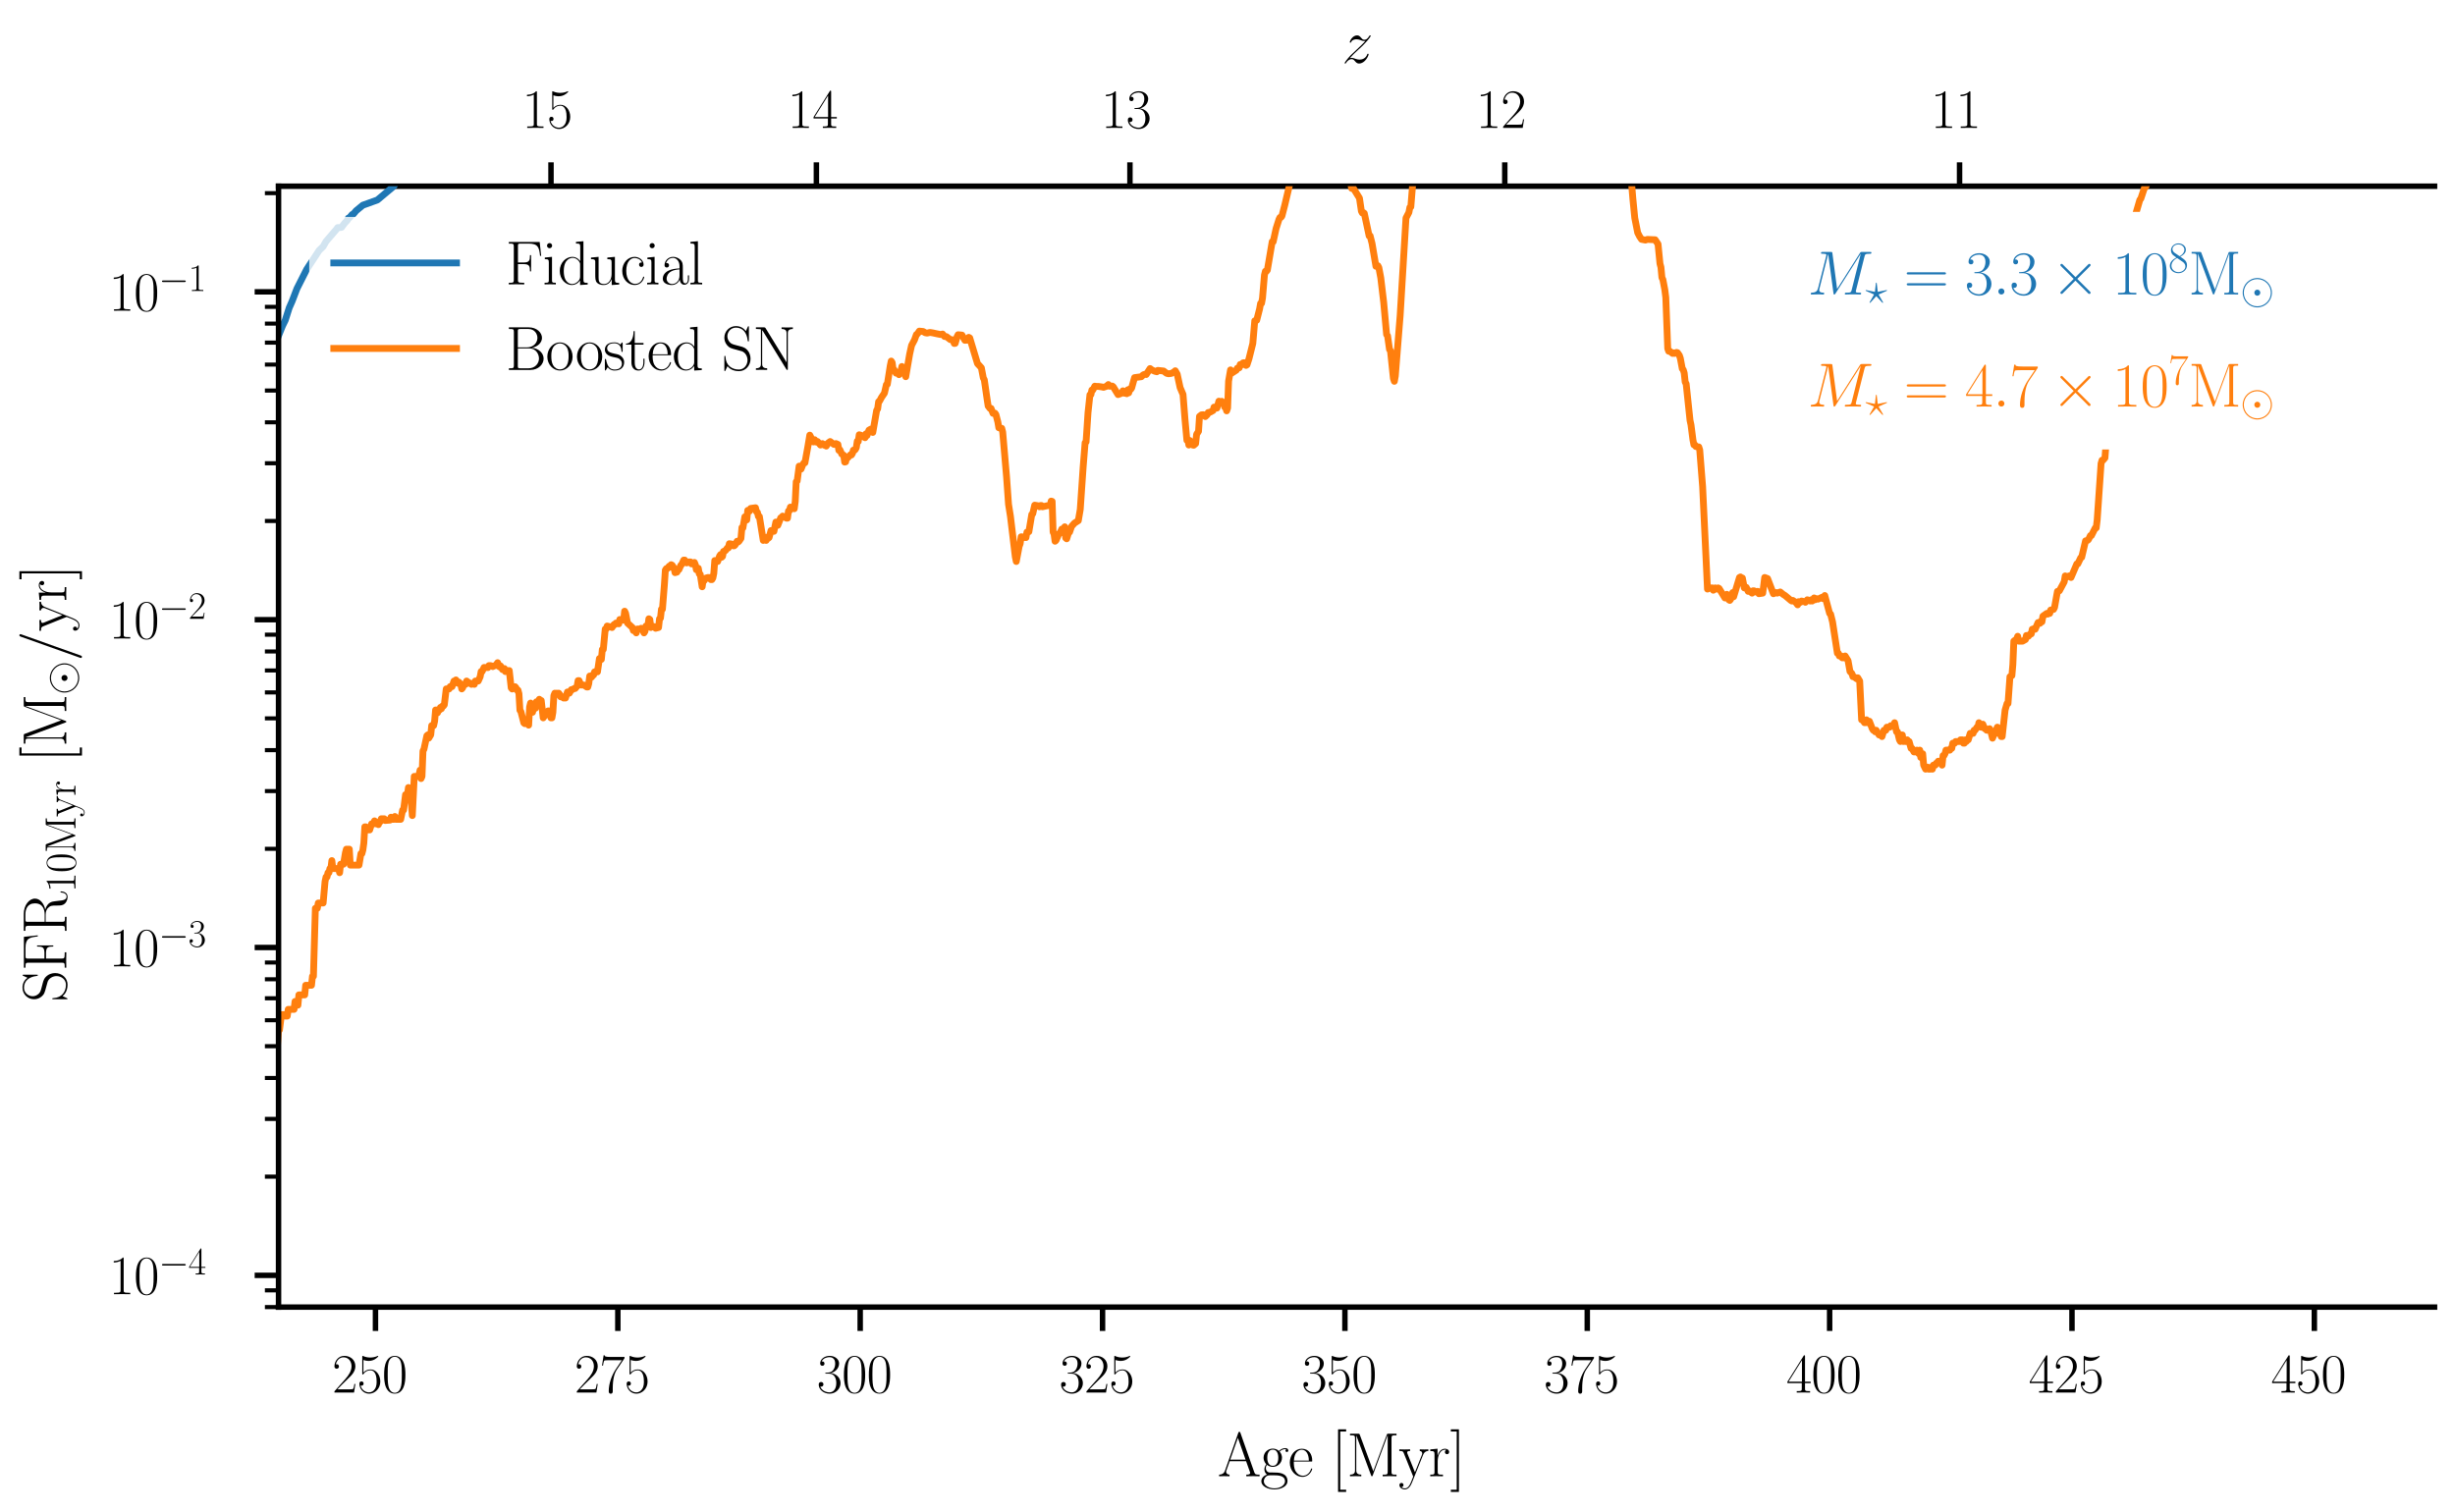 <?xml version="1.0" encoding="utf-8" standalone="no"?>
<!DOCTYPE svg PUBLIC "-//W3C//DTD SVG 1.1//EN"
  "http://www.w3.org/Graphics/SVG/1.1/DTD/svg11.dtd">
<svg xmlns:xlink="http://www.w3.org/1999/xlink" width="360pt" height="221.76pt" viewBox="0 0 360 221.76" xmlns="http://www.w3.org/2000/svg" version="1.1">
 <defs>
  <style type="text/css">*{stroke-linejoin: round; stroke-linecap: butt}</style>
 </defs>
 <g id="figure_1">
  <g id="patch_1">
   <path d="M 0 221.76 
L 360 221.76 
L 360 0 
L 0 0 
z
" style="fill: #ffffff"/>
  </g>
  <g id="axes_1">
   <g id="patch_2">
    <path d="M 40.844 191.709 
L 357 191.709 
L 357 27.311 
L 40.844 27.311 
z
" style="fill: #ffffff"/>
   </g>
   <g id="axes_2">
    <g id="patch_3">
     <path d="M 40.844 27.311 
L 357 27.311 
L 357 27.311 
L 40.844 27.311 
z
" style="fill: #ffffff"/>
    </g>
    <g id="matplotlib.axis_1">
     <g id="xtick_1">
      <g id="line2d_1">
       <defs>
        <path id="m15b638410d" d="M 0 0 
L 0 -3.5 
" style="stroke: #000000; stroke-width: 0.8"/>
       </defs>
       <g>
        <use xlink:href="#m15b638410d" x="287.35" y="27.311" style="stroke: #000000; stroke-width: 0.8"/>
       </g>
      </g>
      <g id="text_1">
       <!-- $\mathdefault{11}$ -->
       <g transform="translate(283.116 18.762) scale(0.08 -0.08)">
        <defs>
         <path id="CMR17-31" d="M 1702 4083 
C 1702 4217 1696 4224 1606 4224 
C 1357 3927 979 3833 621 3820 
C 602 3820 570 3820 563 3808 
C 557 3795 557 3782 557 3648 
C 755 3648 1088 3686 1344 3839 
L 1344 467 
C 1344 243 1331 166 781 166 
L 589 166 
L 589 0 
C 896 6 1216 12 1523 12 
C 1830 12 2150 6 2458 0 
L 2458 166 
L 2266 166 
C 1715 166 1702 236 1702 467 
L 1702 4083 
z
" transform="scale(0.016)"/>
        </defs>
        <use xlink:href="#CMR17-31" transform="scale(0.996)"/>
        <use xlink:href="#CMR17-31" transform="translate(45.69 0) scale(0.996)"/>
       </g>
      </g>
     </g>
     <g id="xtick_2">
      <g id="line2d_2">
       <g>
        <use xlink:href="#m15b638410d" x="220.661" y="27.311" style="stroke: #000000; stroke-width: 0.8"/>
       </g>
      </g>
      <g id="text_2">
       <!-- $\mathdefault{12}$ -->
       <g transform="translate(216.427 18.762) scale(0.08 -0.08)">
        <defs>
         <path id="CMR17-32" d="M 2669 990 
L 2554 990 
C 2490 537 2438 460 2413 422 
C 2381 371 1920 371 1830 371 
L 602 371 
C 832 620 1280 1073 1824 1596 
C 2214 1966 2669 2400 2669 3033 
C 2669 3788 2067 4224 1395 4224 
C 691 4224 262 3603 262 3027 
C 262 2777 448 2745 525 2745 
C 589 2745 781 2783 781 3007 
C 781 3206 614 3264 525 3264 
C 486 3264 448 3257 422 3244 
C 544 3788 915 4057 1306 4057 
C 1862 4057 2227 3616 2227 3033 
C 2227 2477 1901 1998 1536 1583 
L 262 147 
L 262 0 
L 2515 0 
L 2669 990 
z
" transform="scale(0.016)"/>
        </defs>
        <use xlink:href="#CMR17-31" transform="scale(0.996)"/>
        <use xlink:href="#CMR17-32" transform="translate(45.69 0) scale(0.996)"/>
       </g>
      </g>
     </g>
     <g id="xtick_3">
      <g id="line2d_3">
       <g>
        <use xlink:href="#m15b638410d" x="165.694" y="27.311" style="stroke: #000000; stroke-width: 0.8"/>
       </g>
      </g>
      <g id="text_3">
       <!-- $\mathdefault{13}$ -->
       <g transform="translate(161.46 18.762) scale(0.08 -0.08)">
        <defs>
         <path id="CMR17-33" d="M 1414 2176 
C 1984 2176 2234 1673 2234 1094 
C 2234 322 1824 25 1453 25 
C 1114 25 563 193 390 691 
C 422 678 454 678 486 678 
C 640 678 755 780 755 947 
C 755 1132 614 1216 486 1216 
C 378 1216 211 1164 211 927 
C 211 335 787 -128 1466 -128 
C 2176 -128 2720 432 2720 1087 
C 2720 1718 2208 2176 1600 2246 
C 2086 2347 2554 2776 2554 3353 
C 2554 3856 2048 4224 1472 4224 
C 890 4224 378 3862 378 3347 
C 378 3123 544 3084 627 3084 
C 762 3084 877 3167 877 3334 
C 877 3500 762 3584 627 3584 
C 602 3584 570 3584 544 3571 
C 730 3999 1235 4076 1459 4076 
C 1683 4076 2106 3966 2106 3347 
C 2106 3167 2080 2851 1862 2574 
C 1670 2329 1453 2316 1242 2297 
C 1210 2297 1062 2284 1037 2284 
C 992 2278 966 2272 966 2227 
C 966 2182 973 2176 1101 2176 
L 1414 2176 
z
" transform="scale(0.016)"/>
        </defs>
        <use xlink:href="#CMR17-31" transform="scale(0.996)"/>
        <use xlink:href="#CMR17-33" transform="translate(45.69 0) scale(0.996)"/>
       </g>
      </g>
     </g>
     <g id="xtick_4">
      <g id="line2d_4">
       <g>
        <use xlink:href="#m15b638410d" x="119.716" y="27.311" style="stroke: #000000; stroke-width: 0.8"/>
       </g>
      </g>
      <g id="text_4">
       <!-- $\mathdefault{14}$ -->
       <g transform="translate(115.482 18.762) scale(0.08 -0.08)">
        <defs>
         <path id="CMR17-34" d="M 2150 4147 
C 2150 4281 2144 4288 2029 4288 
L 128 1254 
L 128 1088 
L 1779 1088 
L 1779 460 
C 1779 230 1766 166 1318 166 
L 1197 166 
L 1197 0 
C 1402 12 1747 12 1965 12 
C 2182 12 2528 12 2733 0 
L 2733 166 
L 2611 166 
C 2163 166 2150 230 2150 460 
L 2150 1088 
L 2803 1088 
L 2803 1254 
L 2150 1254 
L 2150 4147 
z
M 1798 3723 
L 1798 1254 
L 256 1254 
L 1798 3723 
z
" transform="scale(0.016)"/>
        </defs>
        <use xlink:href="#CMR17-31" transform="scale(0.996)"/>
        <use xlink:href="#CMR17-34" transform="translate(45.69 0) scale(0.996)"/>
       </g>
      </g>
     </g>
     <g id="xtick_5">
      <g id="line2d_5">
       <g>
        <use xlink:href="#m15b638410d" x="80.798" y="27.311" style="stroke: #000000; stroke-width: 0.8"/>
       </g>
      </g>
      <g id="text_5">
       <!-- $\mathdefault{15}$ -->
       <g transform="translate(76.563 18.762) scale(0.08 -0.08)">
        <defs>
         <path id="CMR17-35" d="M 730 3750 
C 794 3724 1056 3641 1325 3641 
C 1920 3641 2246 3961 2432 4140 
C 2432 4191 2432 4224 2394 4224 
C 2387 4224 2374 4224 2323 4198 
C 2099 4102 1837 4032 1517 4032 
C 1325 4032 1037 4055 723 4191 
C 653 4224 640 4224 634 4224 
C 602 4224 595 4217 595 4090 
L 595 2231 
C 595 2113 595 2080 659 2080 
C 691 2080 704 2093 736 2139 
C 941 2435 1222 2560 1542 2560 
C 1766 2560 2246 2415 2246 1293 
C 2246 1087 2246 716 2054 422 
C 1894 159 1645 25 1370 25 
C 947 25 518 319 403 812 
C 429 806 480 793 506 793 
C 589 793 749 838 749 1036 
C 749 1209 627 1280 506 1280 
C 358 1280 262 1190 262 1011 
C 262 454 704 -128 1382 -128 
C 2042 -128 2669 441 2669 1267 
C 2669 2054 2170 2662 1549 2662 
C 1222 2662 947 2540 730 2304 
L 730 3750 
z
" transform="scale(0.016)"/>
        </defs>
        <use xlink:href="#CMR17-31" transform="scale(0.996)"/>
        <use xlink:href="#CMR17-35" transform="translate(45.69 0) scale(0.996)"/>
       </g>
      </g>
     </g>
     <g id="text_6">
      <!-- $z$ -->
      <g transform="translate(196.779 9.227) scale(0.09 -0.09)">
       <defs>
        <path id="CMMI12-7a" d="M 813 486 
C 1088 809 1312 1015 1632 1313 
C 2016 1657 2182 1822 2272 1922 
C 2720 2371 2944 2713 2944 2764 
C 2944 2816 2893 2816 2880 2816 
C 2835 2816 2822 2790 2790 2745 
C 2630 2470 2477 2368 2310 2368 
C 2176 2368 2106 2403 1984 2547 
C 1850 2707 1741 2816 1555 2816 
C 1088 2816 806 2265 806 2127 
C 806 2107 813 2067 870 2067 
C 922 2067 928 2094 947 2140 
C 1056 2387 1363 2415 1485 2415 
C 1619 2415 1747 2387 1882 2342 
C 2125 2239 2227 2239 2291 2239 
C 2336 2239 2362 2239 2394 2246 
C 2182 1988 1837 1670 1549 1399 
L 902 783 
C 512 380 275 32 275 -13 
C 275 -52 307 -64 346 -64 
C 384 -64 390 -58 435 19 
C 538 179 742 384 979 384 
C 1114 384 1178 356 1306 211 
C 1427 70 1536 -64 1741 -64 
C 2368 -64 2726 723 2726 876 
C 2726 902 2720 942 2656 942 
C 2605 942 2598 915 2579 849 
C 2438 460 2061 336 1811 336 
C 1677 336 1549 364 1414 409 
C 1158 512 1088 512 1005 512 
C 941 512 870 512 813 486 
z
" transform="scale(0.016)"/>
       </defs>
       <use xlink:href="#CMMI12-7a" transform="scale(0.996)"/>
      </g>
     </g>
    </g>
    <g id="matplotlib.axis_2"/>
    <g id="patch_4">
     <path d="M 357 27.311 
L 40.844 27.311 
" style="fill: none; stroke: #000000; stroke-width: 0.8; stroke-linejoin: miter; stroke-linecap: square"/>
    </g>
   </g>
   <g id="matplotlib.axis_3">
    <g id="xtick_6">
     <g id="line2d_6">
      <defs>
       <path id="m3282ee3841" d="M 0 0 
L 0 3.5 
" style="stroke: #000000; stroke-width: 0.8"/>
      </defs>
      <g>
       <use xlink:href="#m3282ee3841" x="55.06" y="191.709" style="stroke: #000000; stroke-width: 0.8"/>
      </g>
     </g>
     <g id="text_7">
      <!-- $\mathdefault{250}$ -->
      <g transform="translate(48.709 204.244) scale(0.08 -0.08)">
       <defs>
        <path id="CMR17-30" d="M 2688 2038 
C 2688 2430 2682 3099 2413 3613 
C 2176 4063 1798 4224 1466 4224 
C 1158 4224 768 4082 525 3620 
C 269 3137 243 2539 243 2038 
C 243 1671 250 1112 448 623 
C 723 -39 1216 -128 1466 -128 
C 1760 -128 2208 -7 2470 604 
C 2662 1048 2688 1568 2688 2038 
z
M 1466 -26 
C 1056 -26 813 328 723 816 
C 653 1196 653 1749 653 2109 
C 653 2604 653 3015 736 3407 
C 858 3954 1216 4121 1466 4121 
C 1728 4121 2067 3947 2189 3420 
C 2272 3054 2278 2623 2278 2109 
C 2278 1691 2278 1176 2202 797 
C 2067 96 1690 -26 1466 -26 
z
" transform="scale(0.016)"/>
       </defs>
       <use xlink:href="#CMR17-32" transform="scale(0.996)"/>
       <use xlink:href="#CMR17-35" transform="translate(45.69 0) scale(0.996)"/>
       <use xlink:href="#CMR17-30" transform="translate(91.381 0) scale(0.996)"/>
      </g>
     </g>
    </g>
    <g id="xtick_7">
     <g id="line2d_7">
      <g>
       <use xlink:href="#m3282ee3841" x="90.599" y="191.709" style="stroke: #000000; stroke-width: 0.8"/>
      </g>
     </g>
     <g id="text_8">
      <!-- $\mathdefault{275}$ -->
      <g transform="translate(84.248 204.244) scale(0.08 -0.08)">
       <defs>
        <path id="CMR17-37" d="M 2886 3955 
L 2886 4096 
L 1382 4096 
C 634 4096 621 4166 595 4288 
L 480 4288 
L 294 3104 
L 410 3104 
C 429 3226 474 3552 550 3673 
C 589 3724 1062 3724 1171 3724 
L 2579 3724 
L 1869 2670 
C 1395 1961 1069 1003 1069 166 
C 1069 89 1069 -128 1299 -128 
C 1530 -128 1530 89 1530 172 
L 1530 466 
C 1530 1514 1709 2204 2003 2644 
L 2886 3955 
z
" transform="scale(0.016)"/>
       </defs>
       <use xlink:href="#CMR17-32" transform="scale(0.996)"/>
       <use xlink:href="#CMR17-37" transform="translate(45.69 0) scale(0.996)"/>
       <use xlink:href="#CMR17-35" transform="translate(91.381 0) scale(0.996)"/>
      </g>
     </g>
    </g>
    <g id="xtick_8">
     <g id="line2d_8">
      <g>
       <use xlink:href="#m3282ee3841" x="126.139" y="191.709" style="stroke: #000000; stroke-width: 0.8"/>
      </g>
     </g>
     <g id="text_9">
      <!-- $\mathdefault{300}$ -->
      <g transform="translate(119.787 204.244) scale(0.08 -0.08)">
       <use xlink:href="#CMR17-33" transform="scale(0.996)"/>
       <use xlink:href="#CMR17-30" transform="translate(45.69 0) scale(0.996)"/>
       <use xlink:href="#CMR17-30" transform="translate(91.381 0) scale(0.996)"/>
      </g>
     </g>
    </g>
    <g id="xtick_9">
     <g id="line2d_9">
      <g>
       <use xlink:href="#m3282ee3841" x="161.678" y="191.709" style="stroke: #000000; stroke-width: 0.8"/>
      </g>
     </g>
     <g id="text_10">
      <!-- $\mathdefault{325}$ -->
      <g transform="translate(155.327 204.244) scale(0.08 -0.08)">
       <use xlink:href="#CMR17-33" transform="scale(0.996)"/>
       <use xlink:href="#CMR17-32" transform="translate(45.69 0) scale(0.996)"/>
       <use xlink:href="#CMR17-35" transform="translate(91.381 0) scale(0.996)"/>
      </g>
     </g>
    </g>
    <g id="xtick_10">
     <g id="line2d_10">
      <g>
       <use xlink:href="#m3282ee3841" x="197.217" y="191.709" style="stroke: #000000; stroke-width: 0.8"/>
      </g>
     </g>
     <g id="text_11">
      <!-- $\mathdefault{350}$ -->
      <g transform="translate(190.866 204.244) scale(0.08 -0.08)">
       <use xlink:href="#CMR17-33" transform="scale(0.996)"/>
       <use xlink:href="#CMR17-35" transform="translate(45.69 0) scale(0.996)"/>
       <use xlink:href="#CMR17-30" transform="translate(91.381 0) scale(0.996)"/>
      </g>
     </g>
    </g>
    <g id="xtick_11">
     <g id="line2d_11">
      <g>
       <use xlink:href="#m3282ee3841" x="232.757" y="191.709" style="stroke: #000000; stroke-width: 0.8"/>
      </g>
     </g>
     <g id="text_12">
      <!-- $\mathdefault{375}$ -->
      <g transform="translate(226.405 204.244) scale(0.08 -0.08)">
       <use xlink:href="#CMR17-33" transform="scale(0.996)"/>
       <use xlink:href="#CMR17-37" transform="translate(45.69 0) scale(0.996)"/>
       <use xlink:href="#CMR17-35" transform="translate(91.381 0) scale(0.996)"/>
      </g>
     </g>
    </g>
    <g id="xtick_12">
     <g id="line2d_12">
      <g>
       <use xlink:href="#m3282ee3841" x="268.296" y="191.709" style="stroke: #000000; stroke-width: 0.8"/>
      </g>
     </g>
     <g id="text_13">
      <!-- $\mathdefault{400}$ -->
      <g transform="translate(261.945 204.244) scale(0.08 -0.08)">
       <use xlink:href="#CMR17-34" transform="scale(0.996)"/>
       <use xlink:href="#CMR17-30" transform="translate(45.69 0) scale(0.996)"/>
       <use xlink:href="#CMR17-30" transform="translate(91.381 0) scale(0.996)"/>
      </g>
     </g>
    </g>
    <g id="xtick_13">
     <g id="line2d_13">
      <g>
       <use xlink:href="#m3282ee3841" x="303.835" y="191.709" style="stroke: #000000; stroke-width: 0.8"/>
      </g>
     </g>
     <g id="text_14">
      <!-- $\mathdefault{425}$ -->
      <g transform="translate(297.484 204.244) scale(0.08 -0.08)">
       <use xlink:href="#CMR17-34" transform="scale(0.996)"/>
       <use xlink:href="#CMR17-32" transform="translate(45.69 0) scale(0.996)"/>
       <use xlink:href="#CMR17-35" transform="translate(91.381 0) scale(0.996)"/>
      </g>
     </g>
    </g>
    <g id="xtick_14">
     <g id="line2d_14">
      <g>
       <use xlink:href="#m3282ee3841" x="339.375" y="191.709" style="stroke: #000000; stroke-width: 0.8"/>
      </g>
     </g>
     <g id="text_15">
      <!-- $\mathdefault{450}$ -->
      <g transform="translate(333.023 204.244) scale(0.08 -0.08)">
       <use xlink:href="#CMR17-34" transform="scale(0.996)"/>
       <use xlink:href="#CMR17-35" transform="translate(45.69 0) scale(0.996)"/>
       <use xlink:href="#CMR17-30" transform="translate(91.381 0) scale(0.996)"/>
      </g>
     </g>
    </g>
    <g id="text_16">
     <!-- Age [Myr] -->
     <g transform="translate(178.561 216.518) scale(0.09 -0.09)">
      <defs>
       <path id="CMR17-41" d="M 2323 4441 
C 2291 4524 2278 4544 2214 4544 
C 2150 4544 2138 4524 2106 4441 
L 749 580 
C 627 236 371 166 147 166 
L 147 0 
C 262 12 518 12 640 12 
C 800 12 1056 12 1210 0 
L 1210 166 
C 909 179 864 382 864 459 
C 864 516 877 548 890 586 
L 1229 1536 
L 2906 1536 
L 3290 453 
C 3322 376 3322 363 3322 338 
C 3322 166 3046 166 2925 166 
L 2925 0 
C 3110 12 3443 12 3642 12 
C 3808 12 4128 12 4282 0 
L 4282 166 
C 3942 166 3827 166 3744 402 
L 2323 4441 
z
M 2067 3924 
L 2848 1702 
L 1286 1702 
L 2067 3924 
z
" transform="scale(0.016)"/>
       <path id="CMR17-67" d="M 710 1165 
C 832 1068 1043 960 1299 960 
C 1805 960 2240 1359 2240 1895 
C 2240 2063 2189 2321 1997 2521 
C 2176 2713 2438 2777 2586 2777 
C 2611 2777 2650 2777 2682 2758 
C 2656 2751 2598 2726 2598 2623 
C 2598 2540 2656 2483 2739 2483 
C 2835 2483 2886 2547 2886 2630 
C 2886 2751 2790 2880 2586 2880 
C 2330 2880 2106 2758 1926 2591 
C 1734 2764 1504 2828 1299 2828 
C 794 2828 358 2431 358 1895 
C 358 1527 570 1294 634 1230 
C 442 1004 442 742 442 710 
C 442 544 506 300 723 166 
C 390 82 128 -184 128 -517 
C 128 -996 736 -1344 1466 -1344 
C 2170 -1344 2803 -1009 2803 -510 
C 2803 384 1856 384 1363 384 
C 1216 384 954 384 922 390 
C 723 422 589 601 589 825 
C 589 883 589 1024 710 1165 
z
M 1299 1068 
C 736 1068 736 1766 736 1895 
C 736 2024 736 2719 1299 2719 
C 1862 2719 1862 2024 1862 1895 
C 1862 1766 1862 1068 1299 1068 
z
M 1466 -1236 
C 826 -1236 384 -883 384 -517 
C 384 -311 493 -118 634 -11 
C 794 102 858 102 1293 102 
C 1818 102 2547 102 2547 -517 
C 2547 -883 2106 -1236 1466 -1236 
z
" transform="scale(0.016)"/>
       <path id="CMR17-65" d="M 2438 1503 
C 2464 1529 2464 1542 2464 1606 
C 2464 2251 2118 2816 1389 2816 
C 710 2816 173 2175 173 1394 
C 173 554 781 -64 1459 -64 
C 2176 -64 2458 619 2458 755 
C 2458 800 2419 800 2406 800 
C 2362 800 2355 787 2330 709 
C 2189 270 1837 51 1504 51 
C 1229 51 954 206 781 490 
C 582 819 582 1200 582 1503 
L 2438 1503 
z
M 589 1600 
C 634 2511 1126 2713 1382 2713 
C 1818 2713 2112 2308 2118 1600 
L 589 1600 
z
" transform="scale(0.016)"/>
       <path id="CMR17-5b" d="M 1504 -1600 
L 1504 -1376 
L 902 -1376 
L 902 4575 
L 1504 4575 
L 1504 4800 
L 678 4800 
L 678 -1600 
L 1504 -1600 
z
" transform="scale(0.016)"/>
       <path id="CMR17-4d" d="M 1338 4249 
C 1299 4345 1293 4352 1158 4352 
L 339 4352 
L 339 4185 
C 781 4185 851 4185 851 3898 
L 851 624 
C 851 465 851 166 339 166 
L 339 0 
C 486 12 755 12 915 12 
C 1075 12 1344 12 1491 0 
L 1491 166 
C 979 166 979 465 979 624 
L 979 4159 
L 986 4159 
L 2490 102 
C 2515 38 2528 0 2579 0 
C 2630 0 2643 38 2669 102 
L 4186 4191 
L 4192 4191 
L 4192 453 
C 4192 166 4122 166 3680 166 
L 3680 0 
C 3853 12 4198 12 4384 12 
C 4570 12 4922 12 5094 0 
L 5094 166 
C 4653 166 4582 166 4582 453 
L 4582 3898 
C 4582 4185 4653 4185 5094 4185 
L 5094 4352 
L 4282 4352 
C 4147 4352 4141 4345 4102 4249 
L 2720 516 
L 1338 4249 
z
" transform="scale(0.016)"/>
       <path id="CMR17-79" d="M 2496 2183 
C 2656 2579 2944 2585 3034 2585 
L 3034 2752 
C 2912 2745 2752 2739 2630 2739 
C 2496 2739 2285 2739 2157 2752 
L 2157 2585 
C 2400 2566 2406 2384 2406 2332 
C 2406 2268 2394 2235 2362 2158 
L 1664 409 
L 902 2300 
C 870 2378 870 2423 870 2430 
C 870 2572 1018 2585 1171 2585 
L 1171 2752 
C 1018 2739 742 2739 582 2739 
C 410 2739 205 2739 64 2752 
L 64 2585 
C 410 2585 448 2553 531 2345 
L 1485 -31 
C 1197 -795 1030 -1242 627 -1242 
C 557 -1242 397 -1223 282 -1106 
C 429 -1093 493 -1002 493 -892 
C 493 -782 416 -685 288 -685 
C 147 -685 77 -782 77 -899 
C 77 -1158 339 -1344 627 -1344 
C 998 -1344 1229 -983 1357 -659 
L 2496 2183 
z
" transform="scale(0.016)"/>
       <path id="CMR17-72" d="M 960 1517 
C 960 2134 1222 2713 1702 2713 
C 1747 2713 1792 2707 1837 2687 
C 1837 2687 1696 2642 1696 2475 
C 1696 2321 1818 2257 1914 2257 
C 1990 2257 2131 2302 2131 2482 
C 2131 2687 1926 2816 1709 2816 
C 1222 2816 1011 2340 947 2115 
L 941 2115 
L 941 2816 
L 198 2745 
L 198 2578 
C 576 2578 634 2540 634 2231 
L 634 443 
C 634 198 608 166 198 166 
L 198 0 
C 352 12 646 12 813 12 
C 998 12 1325 12 1498 0 
L 1498 166 
C 1037 166 960 166 960 455 
L 960 1517 
z
" transform="scale(0.016)"/>
       <path id="CMR17-5d" d="M 915 4800 
L 90 4800 
L 90 4575 
L 691 4575 
L 691 -1376 
L 90 -1376 
L 90 -1600 
L 915 -1600 
L 915 4800 
z
" transform="scale(0.016)"/>
      </defs>
      <use xlink:href="#CMR17-41" transform="scale(0.996)"/>
      <use xlink:href="#CMR17-67" transform="translate(69.072 0) scale(0.996)"/>
      <use xlink:href="#CMR17-65" transform="translate(114.763 0) scale(0.996)"/>
      <use xlink:href="#CMR17-5b" transform="translate(185.325 0) scale(0.996)"/>
      <use xlink:href="#CMR17-4d" transform="translate(210.196 0) scale(0.996)"/>
      <use xlink:href="#CMR17-79" transform="translate(294.883 0) scale(0.996)"/>
      <use xlink:href="#CMR17-72" transform="translate(343.175 0) scale(0.996)"/>
      <use xlink:href="#CMR17-5d" transform="translate(378.456 0) scale(0.996)"/>
     </g>
    </g>
   </g>
   <g id="matplotlib.axis_4">
    <g id="ytick_1">
     <g id="line2d_15">
      <defs>
       <path id="mf3f3a151cc" d="M 0 0 
L -3.5 0 
" style="stroke: #000000; stroke-width: 0.8"/>
      </defs>
      <g>
       <use xlink:href="#mf3f3a151cc" x="40.844" y="187.049" style="stroke: #000000; stroke-width: 0.8"/>
      </g>
     </g>
     <g id="text_17">
      <!-- $\mathdefault{10^{-4}}$ -->
      <g transform="translate(15.967 189.817) scale(0.08 -0.08)">
       <defs>
        <path id="CMSY10-0" d="M 4218 1472 
C 4326 1472 4442 1472 4442 1600 
C 4442 1728 4326 1728 4218 1728 
L 755 1728 
C 646 1728 531 1728 531 1600 
C 531 1472 646 1472 755 1472 
L 4218 1472 
z
" transform="scale(0.016)"/>
       </defs>
       <use xlink:href="#CMR17-31" transform="scale(0.996)"/>
       <use xlink:href="#CMR17-30" transform="translate(45.69 0) scale(0.996)"/>
       <use xlink:href="#CMSY10-0" transform="translate(91.381 36.154) scale(0.697)"/>
       <use xlink:href="#CMR17-34" transform="translate(145.622 36.154) scale(0.697)"/>
      </g>
     </g>
    </g>
    <g id="ytick_2">
     <g id="line2d_16">
      <g>
       <use xlink:href="#mf3f3a151cc" x="40.844" y="138.968" style="stroke: #000000; stroke-width: 0.8"/>
      </g>
     </g>
     <g id="text_18">
      <!-- $\mathdefault{10^{-3}}$ -->
      <g transform="translate(15.967 141.735) scale(0.08 -0.08)">
       <use xlink:href="#CMR17-31" transform="scale(0.996)"/>
       <use xlink:href="#CMR17-30" transform="translate(45.69 0) scale(0.996)"/>
       <use xlink:href="#CMSY10-0" transform="translate(91.381 36.154) scale(0.697)"/>
       <use xlink:href="#CMR17-33" transform="translate(145.622 36.154) scale(0.697)"/>
      </g>
     </g>
    </g>
    <g id="ytick_3">
     <g id="line2d_17">
      <g>
       <use xlink:href="#mf3f3a151cc" x="40.844" y="90.886" style="stroke: #000000; stroke-width: 0.8"/>
      </g>
     </g>
     <g id="text_19">
      <!-- $\mathdefault{10^{-2}}$ -->
      <g transform="translate(15.967 93.653) scale(0.08 -0.08)">
       <use xlink:href="#CMR17-31" transform="scale(0.996)"/>
       <use xlink:href="#CMR17-30" transform="translate(45.69 0) scale(0.996)"/>
       <use xlink:href="#CMSY10-0" transform="translate(91.381 36.154) scale(0.697)"/>
       <use xlink:href="#CMR17-32" transform="translate(145.622 36.154) scale(0.697)"/>
      </g>
     </g>
    </g>
    <g id="ytick_4">
     <g id="line2d_18">
      <g>
       <use xlink:href="#mf3f3a151cc" x="40.844" y="42.804" style="stroke: #000000; stroke-width: 0.8"/>
      </g>
     </g>
     <g id="text_20">
      <!-- $\mathdefault{10^{-1}}$ -->
      <g transform="translate(15.967 45.572) scale(0.08 -0.08)">
       <use xlink:href="#CMR17-31" transform="scale(0.996)"/>
       <use xlink:href="#CMR17-30" transform="translate(45.69 0) scale(0.996)"/>
       <use xlink:href="#CMSY10-0" transform="translate(91.381 36.154) scale(0.697)"/>
       <use xlink:href="#CMR17-31" transform="translate(145.622 36.154) scale(0.697)"/>
      </g>
     </g>
    </g>
    <g id="ytick_5">
     <g id="line2d_19">
      <defs>
       <path id="m1aab24f251" d="M 0 0 
L -2 0 
" style="stroke: #000000; stroke-width: 0.6"/>
      </defs>
      <g>
       <use xlink:href="#m1aab24f251" x="40.844" y="191.709" style="stroke: #000000; stroke-width: 0.6"/>
      </g>
     </g>
    </g>
    <g id="ytick_6">
     <g id="line2d_20">
      <g>
       <use xlink:href="#m1aab24f251" x="40.844" y="189.249" style="stroke: #000000; stroke-width: 0.6"/>
      </g>
     </g>
    </g>
    <g id="ytick_7">
     <g id="line2d_21">
      <g>
       <use xlink:href="#m1aab24f251" x="40.844" y="172.575" style="stroke: #000000; stroke-width: 0.6"/>
      </g>
     </g>
    </g>
    <g id="ytick_8">
     <g id="line2d_22">
      <g>
       <use xlink:href="#m1aab24f251" x="40.844" y="164.108" style="stroke: #000000; stroke-width: 0.6"/>
      </g>
     </g>
    </g>
    <g id="ytick_9">
     <g id="line2d_23">
      <g>
       <use xlink:href="#m1aab24f251" x="40.844" y="158.101" style="stroke: #000000; stroke-width: 0.6"/>
      </g>
     </g>
    </g>
    <g id="ytick_10">
     <g id="line2d_24">
      <g>
       <use xlink:href="#m1aab24f251" x="40.844" y="153.442" style="stroke: #000000; stroke-width: 0.6"/>
      </g>
     </g>
    </g>
    <g id="ytick_11">
     <g id="line2d_25">
      <g>
       <use xlink:href="#m1aab24f251" x="40.844" y="149.634" style="stroke: #000000; stroke-width: 0.6"/>
      </g>
     </g>
    </g>
    <g id="ytick_12">
     <g id="line2d_26">
      <g>
       <use xlink:href="#m1aab24f251" x="40.844" y="146.416" style="stroke: #000000; stroke-width: 0.6"/>
      </g>
     </g>
    </g>
    <g id="ytick_13">
     <g id="line2d_27">
      <g>
       <use xlink:href="#m1aab24f251" x="40.844" y="143.627" style="stroke: #000000; stroke-width: 0.6"/>
      </g>
     </g>
    </g>
    <g id="ytick_14">
     <g id="line2d_28">
      <g>
       <use xlink:href="#m1aab24f251" x="40.844" y="141.168" style="stroke: #000000; stroke-width: 0.6"/>
      </g>
     </g>
    </g>
    <g id="ytick_15">
     <g id="line2d_29">
      <g>
       <use xlink:href="#m1aab24f251" x="40.844" y="124.494" style="stroke: #000000; stroke-width: 0.6"/>
      </g>
     </g>
    </g>
    <g id="ytick_16">
     <g id="line2d_30">
      <g>
       <use xlink:href="#m1aab24f251" x="40.844" y="116.027" style="stroke: #000000; stroke-width: 0.6"/>
      </g>
     </g>
    </g>
    <g id="ytick_17">
     <g id="line2d_31">
      <g>
       <use xlink:href="#m1aab24f251" x="40.844" y="110.02" style="stroke: #000000; stroke-width: 0.6"/>
      </g>
     </g>
    </g>
    <g id="ytick_18">
     <g id="line2d_32">
      <g>
       <use xlink:href="#m1aab24f251" x="40.844" y="105.36" style="stroke: #000000; stroke-width: 0.6"/>
      </g>
     </g>
    </g>
    <g id="ytick_19">
     <g id="line2d_33">
      <g>
       <use xlink:href="#m1aab24f251" x="40.844" y="101.553" style="stroke: #000000; stroke-width: 0.6"/>
      </g>
     </g>
    </g>
    <g id="ytick_20">
     <g id="line2d_34">
      <g>
       <use xlink:href="#m1aab24f251" x="40.844" y="98.334" style="stroke: #000000; stroke-width: 0.6"/>
      </g>
     </g>
    </g>
    <g id="ytick_21">
     <g id="line2d_35">
      <g>
       <use xlink:href="#m1aab24f251" x="40.844" y="95.546" style="stroke: #000000; stroke-width: 0.6"/>
      </g>
     </g>
    </g>
    <g id="ytick_22">
     <g id="line2d_36">
      <g>
       <use xlink:href="#m1aab24f251" x="40.844" y="93.086" style="stroke: #000000; stroke-width: 0.6"/>
      </g>
     </g>
    </g>
    <g id="ytick_23">
     <g id="line2d_37">
      <g>
       <use xlink:href="#m1aab24f251" x="40.844" y="76.412" style="stroke: #000000; stroke-width: 0.6"/>
      </g>
     </g>
    </g>
    <g id="ytick_24">
     <g id="line2d_38">
      <g>
       <use xlink:href="#m1aab24f251" x="40.844" y="67.945" style="stroke: #000000; stroke-width: 0.6"/>
      </g>
     </g>
    </g>
    <g id="ytick_25">
     <g id="line2d_39">
      <g>
       <use xlink:href="#m1aab24f251" x="40.844" y="61.938" style="stroke: #000000; stroke-width: 0.6"/>
      </g>
     </g>
    </g>
    <g id="ytick_26">
     <g id="line2d_40">
      <g>
       <use xlink:href="#m1aab24f251" x="40.844" y="57.278" style="stroke: #000000; stroke-width: 0.6"/>
      </g>
     </g>
    </g>
    <g id="ytick_27">
     <g id="line2d_41">
      <g>
       <use xlink:href="#m1aab24f251" x="40.844" y="53.471" style="stroke: #000000; stroke-width: 0.6"/>
      </g>
     </g>
    </g>
    <g id="ytick_28">
     <g id="line2d_42">
      <g>
       <use xlink:href="#m1aab24f251" x="40.844" y="50.252" style="stroke: #000000; stroke-width: 0.6"/>
      </g>
     </g>
    </g>
    <g id="ytick_29">
     <g id="line2d_43">
      <g>
       <use xlink:href="#m1aab24f251" x="40.844" y="47.464" style="stroke: #000000; stroke-width: 0.6"/>
      </g>
     </g>
    </g>
    <g id="ytick_30">
     <g id="line2d_44">
      <g>
       <use xlink:href="#m1aab24f251" x="40.844" y="45.004" style="stroke: #000000; stroke-width: 0.6"/>
      </g>
     </g>
    </g>
    <g id="ytick_31">
     <g id="line2d_45">
      <g>
       <use xlink:href="#m1aab24f251" x="40.844" y="28.33" style="stroke: #000000; stroke-width: 0.6"/>
      </g>
     </g>
    </g>
    <g id="text_21">
     <!-- $\mathrm{SFR}_{10\mathrm{Myr}}$ [$\mathrm{M}_\odot/\mathrm{yr}$] -->
     <g transform="translate(9.725 146.977) rotate(-90) scale(0.09 -0.09)">
      <defs>
       <path id="CMR17-53" d="M 2803 4351 
C 2803 4467 2797 4473 2758 4473 
C 2720 4473 2707 4447 2682 4390 
L 2490 3965 
C 2246 4320 1875 4480 1472 4480 
C 819 4480 294 3958 294 3301 
C 294 3101 339 2817 557 2546 
C 794 2250 1018 2198 1530 2063 
C 1722 2011 2042 1927 2106 1901 
C 2470 1747 2662 1360 2662 999 
C 2662 534 2336 38 1779 38 
C 1094 38 454 425 410 1328 
C 403 1431 397 1437 352 1437 
C 301 1437 294 1431 294 1302 
L 294 0 
C 294 -116 301 -122 339 -122 
C 384 -122 397 -90 486 109 
C 493 128 493 141 614 386 
C 934 -39 1472 -128 1779 -128 
C 2477 -128 2970 457 2970 1141 
C 2970 1476 2848 1734 2778 1850 
C 2509 2263 2221 2340 1914 2417 
C 1869 2437 1856 2437 1498 2527 
C 1152 2617 1005 2662 845 2836 
C 666 3036 602 3243 602 3449 
C 602 3868 934 4326 1478 4326 
C 2157 4326 2579 3842 2675 3036 
C 2694 2920 2701 2914 2746 2914 
C 2803 2914 2803 2933 2803 3043 
L 2803 4351 
z
" transform="scale(0.016)"/>
       <path id="CMR17-46" d="M 3482 4339 
L 326 4339 
L 326 4172 
C 768 4172 838 4172 838 3883 
L 838 450 
C 838 166 768 166 326 166 
L 326 0 
C 512 12 870 12 1069 12 
C 1331 12 1638 12 1901 0 
L 1901 166 
L 1760 166 
C 1274 166 1261 229 1261 456 
L 1261 2073 
L 1837 2073 
C 2432 2073 2490 1865 2490 1334 
L 2605 1334 
L 2605 2991 
L 2490 2991 
C 2490 2451 2432 2240 1837 2240 
L 1261 2240 
L 1261 3922 
C 1261 4140 1274 4172 1530 4172 
L 2355 4172 
C 3322 4172 3430 3774 3520 2920 
L 3635 2920 
L 3482 4339 
z
" transform="scale(0.016)"/>
       <path id="CMR17-52" d="M 2509 2156 
C 3117 2278 3629 2689 3629 3203 
C 3629 3806 2950 4352 2054 4352 
L 333 4352 
L 333 4185 
C 774 4185 845 4185 845 3896 
L 845 428 
C 845 140 774 140 333 140 
L 333 -26 
C 518 -13 851 -13 1050 -13 
C 1248 -13 1581 -13 1766 -26 
L 1766 140 
C 1325 140 1254 140 1254 428 
L 1254 2112 
L 2003 2112 
C 2368 2112 2573 1964 2662 1881 
C 2918 1632 2918 1459 2918 1024 
C 2918 595 2918 377 3110 160 
C 3354 -103 3680 -128 3821 -128 
C 4294 -128 4365 403 4365 512 
C 4365 550 4365 595 4307 595 
C 4256 595 4250 556 4250 531 
C 4218 115 4032 -26 3834 -26 
C 3482 -26 3443 377 3405 768 
C 3386 902 3373 998 3360 1139 
C 3322 1459 3270 1926 2509 2156 
z
M 1984 2214 
L 1254 2214 
L 1254 3935 
C 1254 4153 1267 4185 1523 4185 
L 1990 4185 
C 2522 4185 3142 3999 3142 3203 
C 3142 2374 2464 2214 1984 2214 
z
" transform="scale(0.016)"/>
       <path id="CMSY10-c" d="M 4621 1606 
C 4621 2787 3661 3744 2490 3744 
C 1299 3744 352 2774 352 1606 
C 352 419 1312 -545 2483 -545 
C 3674 -545 4621 432 4621 1606 
z
M 2490 -384 
C 1389 -384 512 516 512 1606 
C 512 2709 1408 3584 2483 3584 
C 3584 3584 4461 2690 4461 1606 
C 4461 497 3565 -384 2490 -384 
z
M 2925 1606 
C 2925 1849 2726 2048 2490 2048 
C 2234 2048 2048 1836 2048 1606 
C 2048 1363 2246 1164 2483 1164 
C 2739 1164 2925 1375 2925 1606 
z
" transform="scale(0.016)"/>
       <path id="CMMI12-3d" d="M 2746 4563 
C 2746 4569 2784 4665 2784 4678 
C 2784 4755 2720 4800 2669 4800 
C 2637 4800 2579 4800 2528 4659 
L 384 -1364 
C 384 -1370 346 -1466 346 -1479 
C 346 -1556 410 -1600 461 -1600 
C 499 -1600 557 -1594 602 -1460 
L 2746 4563 
z
" transform="scale(0.016)"/>
      </defs>
      <use xlink:href="#CMR17-53" transform="scale(0.996)"/>
      <use xlink:href="#CMR17-46" transform="translate(50.895 0) scale(0.996)"/>
      <use xlink:href="#CMR17-52" transform="translate(110.879 0) scale(0.996)"/>
      <use xlink:href="#CMR17-31" transform="translate(178.67 -14.944) scale(0.697)"/>
      <use xlink:href="#CMR17-30" transform="translate(210.654 -14.944) scale(0.697)"/>
      <use xlink:href="#CMR17-4d" transform="translate(242.637 -14.944) scale(0.697)"/>
      <use xlink:href="#CMR17-79" transform="translate(301.917 -14.944) scale(0.697)"/>
      <use xlink:href="#CMR17-72" transform="translate(335.722 -14.944) scale(0.697)"/>
      <use xlink:href="#CMR17-5b" transform="translate(390.993 0) scale(0.996)"/>
      <use xlink:href="#CMR17-4d" transform="translate(415.864 0) scale(0.996)"/>
      <use xlink:href="#CMSY10-c" transform="translate(500.551 -14.944) scale(0.697)"/>
      <use xlink:href="#CMMI12-3d" transform="translate(555.29 0) scale(0.996)"/>
      <use xlink:href="#CMR17-79" transform="translate(604.065 0) scale(0.996)"/>
      <use xlink:href="#CMR17-72" transform="translate(652.358 0) scale(0.996)"/>
      <use xlink:href="#CMR17-5d" transform="translate(687.638 0) scale(0.996)"/>
     </g>
    </g>
   </g>
   <g id="line2d_46">
    <path d="M 40.702 49.583 
L 41.413 47.825 
L 41.839 46.941 
L 42.408 45.152 
L 42.834 44.185 
L 43.545 42.329 
L 44.967 39.517 
L 46.815 36.701 
L 47.383 36.162 
L 47.81 35.409 
L 49.373 33.593 
L 49.516 33.383 
L 49.942 33.37 
L 50.084 33.343 
L 50.511 32.761 
L 50.937 32.301 
L 51.079 31.988 
L 51.222 31.95 
L 51.648 31.456 
L 51.79 31.426 
L 52.217 30.912 
L 53.212 30.089 
L 53.496 29.993 
L 55.344 29.326 
L 57.761 27.298 
L 59.04 25.372 
L 59.325 25.165 
L 59.609 24.778 
L 59.893 24.442 
L 60.32 23.797 
L 60.604 23.439 
L 60.888 22.921 
L 61.03 22.845 
L 61.315 22.119 
L 61.741 20.372 
L 62.452 16.774 
L 62.736 16.494 
L 63.447 14.653 
L 63.731 14.399 
L 64.158 13.613 
L 64.3 13.508 
L 65.579 10.857 
L 65.722 10.821 
L 66.29 9.885 
L 66.432 9.769 
L 66.717 9.439 
L 67.143 9.017 
L 67.996 8.193 
L 68.423 7.94 
L 68.991 7.492 
L 69.133 7.435 
L 69.702 6.839 
L 69.986 6.62 
L 70.555 5.912 
L 70.697 5.855 
L 70.981 5.361 
L 71.124 5.384 
L 71.55 4.912 
L 72.119 4.157 
L 72.687 3.793 
L 72.972 3.54 
L 73.256 3.171 
L 73.967 2.443 
L 75.388 1.896 
L 75.673 2.06 
L 75.815 2.142 
L 76.241 2.92 
L 76.526 3.502 
L 76.81 3.58 
L 77.094 3.48 
L 77.236 3.434 
L 77.379 3.599 
L 78.374 3.578 
L 78.516 3.331 
L 79.511 3.867 
L 79.653 3.837 
L 79.795 3.974 
L 80.079 3.957 
L 81.217 3.892 
L 81.643 3.798 
L 81.928 3.721 
L 82.78 3.445 
L 83.207 3.351 
L 83.491 3.287 
L 84.202 3.513 
L 84.629 3.835 
L 84.913 4.053 
L 85.197 4.451 
L 85.481 4.592 
L 86.05 5.105 
L 86.192 4.957 
L 86.334 5.116 
L 86.903 4.914 
L 87.045 5.013 
L 87.187 4.945 
L 87.756 5.65 
L 88.04 5.898 
L 88.325 5.602 
L 89.32 5.262 
L 89.604 5.008 
L 89.888 4.929 
L 90.031 5.071 
L 90.315 5.015 
L 90.741 4.634 
L 91.026 4.54 
L 91.31 4.844 
L 91.452 4.856 
L 91.879 4.42 
L 92.163 3.848 
L 92.305 3.918 
L 92.447 3.809 
L 92.589 3.524 
L 92.732 3.586 
L 93.158 2.897 
L 93.869 2.487 
L 94.295 1.968 
L 94.437 1.979 
L 94.864 1.784 
L 95.29 1.754 
L 95.433 1.504 
L 95.575 1.531 
L 95.859 1.258 
L 96.143 1.217 
L 96.285 1.092 
L 96.996 -0.128 
L 97.714 -1 
M 149.535 -1 
L 149.879 -0.57 
L 150.021 -0.592 
L 151.016 1.358 
L 151.3 1.616 
L 152.011 1.343 
L 152.438 1.862 
L 152.58 1.89 
L 152.864 1.731 
L 153.148 1.793 
L 153.433 2.235 
L 153.575 2.184 
L 154.001 3.491 
L 154.428 2.975 
L 154.996 2.977 
L 155.565 2.568 
L 155.992 2.738 
L 156.418 2.433 
L 156.987 1.917 
L 157.982 1.504 
L 158.408 1.154 
L 158.693 1.474 
L 159.261 1.55 
L 160.398 1.433 
L 161.251 1.369 
L 161.678 1.255 
L 162.104 1.611 
L 162.957 1.821 
L 163.384 1.783 
L 163.526 1.904 
L 163.952 1.804 
L 165.658 2.607 
L 165.943 2.671 
L 166.511 3.392 
L 167.08 4.096 
L 167.506 4.758 
L 167.649 4.704 
L 167.791 4.817 
L 168.075 4.575 
L 168.217 4.824 
L 168.501 5.639 
L 168.644 5.969 
L 169.07 5.669 
L 169.212 5.765 
L 169.354 5.696 
L 169.639 4.819 
L 169.781 4.573 
L 169.923 4.066 
L 170.207 2.508 
L 170.492 1.549 
L 170.776 0.169 
L 170.918 0.005 
L 171.132 -1 
M 279.441 -1 
L 279.526 -0.854 
L 279.694 -1 
M 280.868 -1 
L 280.948 -0.926 
L 281.194 -1 
M 281.279 -1 
L 281.517 -0.91 
L 281.801 -0.574 
L 282.227 -0.593 
L 282.796 -0.053 
L 282.938 0.268 
L 283.08 0.313 
L 283.649 1.109 
L 284.218 2.194 
L 284.644 2.33 
L 285.071 2.574 
L 285.213 2.671 
L 285.355 2.604 
L 285.497 2.356 
L 286.327 -1 
L 286.327 -1 
" clip-path="url(#p46090568bb)" style="fill: none; stroke: #1f77b4; stroke-linecap: square"/>
   </g>
   <g id="line2d_47">
    <path d="M 40.702 153.004 
L 40.844 151.053 
L 40.986 151.053 
L 41.271 148.814 
L 41.697 148.814 
L 41.839 149.027 
L 42.123 149.027 
L 42.266 148.041 
L 43.119 148.041 
L 43.261 146.882 
L 43.403 146.882 
L 43.545 147.425 
L 43.687 147.425 
L 43.829 145.916 
L 44.682 145.916 
L 44.824 144.508 
L 45.677 144.508 
L 45.82 143.189 
L 45.962 143.189 
L 46.246 133.219 
L 46.53 133.219 
L 46.672 132.441 
L 47.383 132.441 
L 47.668 129.268 
L 47.81 128.622 
L 47.952 128.622 
L 48.094 127.996 
L 48.236 127.996 
L 48.378 127.387 
L 48.521 127.387 
L 48.663 126.221 
L 48.805 127.387 
L 49.658 127.387 
L 49.8 127.996 
L 49.942 126.753 
L 50.369 126.753 
L 50.653 125.077 
L 50.795 124.547 
L 51.222 124.547 
L 51.364 126.881 
L 52.643 126.881 
L 52.927 125.195 
L 53.07 125.195 
L 53.212 124.662 
L 53.354 123.636 
L 53.496 121.27 
L 53.638 121.27 
L 53.78 121.722 
L 54.207 121.722 
L 54.491 120.827 
L 54.775 120.827 
L 54.918 120.394 
L 55.06 120.827 
L 55.344 120.827 
L 55.486 120.945 
L 55.628 120.51 
L 55.771 120.51 
L 55.913 120.083 
L 56.339 120.083 
L 56.481 120.337 
L 57.192 120.281 
L 57.334 119.858 
L 57.476 120.17 
L 57.761 120.17 
L 57.903 119.75 
L 58.045 120.17 
L 58.756 120.17 
L 59.04 118.807 
L 59.182 118.807 
L 59.467 116.548 
L 59.751 116.548 
L 59.893 115.504 
L 60.035 115.846 
L 60.177 115.846 
L 60.462 119.618 
L 60.746 113.873 
L 61.315 113.873 
L 61.457 113.561 
L 61.599 112.952 
L 61.741 114.189 
L 61.883 113.873 
L 62.025 110.145 
L 62.168 109.884 
L 62.594 107.907 
L 62.736 107.779 
L 62.878 108.253 
L 63.163 107.779 
L 63.305 106.418 
L 63.589 106.418 
L 63.731 105.769 
L 63.874 104.131 
L 64.016 104.131 
L 64.158 104.544 
L 64.3 104.146 
L 64.442 104.146 
L 64.584 103.756 
L 64.726 103.95 
L 64.869 103.563 
L 65.011 103.563 
L 65.153 103.372 
L 65.437 101.04 
L 65.864 101.04 
L 66.006 100.703 
L 66.29 100.703 
L 66.575 99.884 
L 66.717 99.884 
L 66.859 99.724 
L 67.143 100.208 
L 67.285 100.045 
L 67.57 100.371 
L 67.712 101.04 
L 67.854 100.871 
L 67.996 100.371 
L 68.28 100.371 
L 68.423 99.884 
L 68.849 100.208 
L 68.991 100.208 
L 69.133 100.371 
L 69.418 100.208 
L 69.56 100.371 
L 69.702 99.884 
L 70.128 99.884 
L 70.413 99.251 
L 70.555 98.486 
L 70.697 98.486 
L 70.981 97.893 
L 71.55 97.913 
L 71.692 97.622 
L 71.977 97.622 
L 72.261 97.767 
L 72.545 97.622 
L 72.687 97.622 
L 72.972 97.194 
L 73.256 97.813 
L 73.398 97.668 
L 73.682 98.201 
L 73.967 98.053 
L 74.109 98.499 
L 74.393 98.35 
L 74.678 98.35 
L 74.962 100.886 
L 75.104 101.055 
L 75.53 100.718 
L 75.673 100.886 
L 75.815 101.225 
L 75.957 101.225 
L 76.099 101.746 
L 76.241 104.164 
L 76.383 104.362 
L 76.81 106.018 
L 76.952 106.135 
L 77.236 105.706 
L 77.379 105.92 
L 77.521 106.353 
L 77.663 103.684 
L 77.805 103.114 
L 77.947 103.302 
L 78.089 104.47 
L 78.231 103.878 
L 78.516 103.878 
L 78.658 102.927 
L 78.942 103.493 
L 79.084 102.559 
L 79.227 102.742 
L 79.369 102.742 
L 79.653 105.286 
L 80.364 104.271 
L 80.506 104.271 
L 80.79 105.286 
L 80.932 105.286 
L 81.075 104.47 
L 81.217 102.018 
L 81.359 101.665 
L 81.501 101.841 
L 81.643 101.665 
L 81.785 101.841 
L 81.928 101.665 
L 82.07 101.841 
L 82.212 102.197 
L 82.496 102.197 
L 82.638 102.377 
L 82.923 102.377 
L 83.207 101.491 
L 83.349 101.491 
L 83.491 101.665 
L 83.776 101.147 
L 83.918 101.147 
L 84.202 100.977 
L 84.344 100.977 
L 84.629 100.641 
L 84.771 99.825 
L 84.913 99.825 
L 85.197 100.475 
L 85.624 100.475 
L 86.05 100.763 
L 86.192 100.763 
L 86.334 100.266 
L 86.477 99.151 
L 86.761 99.307 
L 86.903 98.997 
L 87.045 98.997 
L 87.187 98.54 
L 87.33 98.54 
L 87.472 98.39 
L 87.614 98.54 
L 87.898 96.58 
L 88.04 96.718 
L 88.182 96.718 
L 88.325 95.252 
L 88.467 95.252 
L 88.751 92.26 
L 88.893 92.26 
L 89.035 91.819 
L 89.462 91.928 
L 89.746 92.038 
L 90.031 91.602 
L 90.173 91.602 
L 90.315 91.387 
L 90.741 91.494 
L 90.883 90.859 
L 91.026 90.963 
L 91.31 90.755 
L 91.452 90.963 
L 91.594 89.643 
L 91.736 89.941 
L 92.021 91.387 
L 92.732 92.038 
L 92.874 92.484 
L 93.016 92.484 
L 93.158 92.372 
L 93.3 92.825 
L 93.442 92.26 
L 93.869 92.26 
L 94.011 92.149 
L 94.295 92.484 
L 94.437 92.825 
L 94.58 92.597 
L 94.722 91.819 
L 95.006 91.819 
L 95.148 90.755 
L 95.29 90.859 
L 95.433 92.038 
L 95.575 91.819 
L 96.001 91.928 
L 96.143 92.149 
L 96.57 92.038 
L 96.712 90.755 
L 96.854 90.651 
L 96.996 89.35 
L 97.138 89.35 
L 97.423 85.792 
L 97.565 83.618 
L 97.707 83.398 
L 97.849 83.398 
L 98.133 83.037 
L 98.276 83.181 
L 98.418 82.823 
L 98.56 82.894 
L 98.844 83.326 
L 98.986 83.99 
L 99.271 83.915 
L 99.413 83.545 
L 99.555 83.545 
L 99.839 82.894 
L 99.982 82.771 
L 100.266 82.144 
L 100.408 82.144 
L 100.692 82.56 
L 100.977 82.42 
L 101.261 82.42 
L 101.403 82.701 
L 101.687 82.701 
L 101.83 82.49 
L 101.972 82.842 
L 102.114 83.565 
L 102.398 83.345 
L 102.54 84.161 
L 102.683 84.237 
L 102.967 86.061 
L 103.109 85.09 
L 103.251 85.169 
L 103.535 84.776 
L 103.82 84.698 
L 103.962 84.698 
L 104.246 85.011 
L 104.388 85.011 
L 104.531 84.776 
L 104.673 84.086 
L 104.815 82.212 
L 104.957 82.212 
L 105.241 82.351 
L 105.526 81.534 
L 105.668 81.335 
L 105.81 81.736 
L 105.952 81.601 
L 106.094 80.878 
L 106.379 80.749 
L 106.663 80.367 
L 106.805 80.367 
L 106.947 79.745 
L 107.374 79.807 
L 107.516 80.054 
L 107.658 80.054 
L 107.8 79.93 
L 108.085 79.381 
L 108.227 79.502 
L 108.369 79.381 
L 108.653 78.964 
L 108.795 77.374 
L 108.937 77.429 
L 109.222 75.796 
L 109.506 76.257 
L 109.648 74.854 
L 109.933 74.951 
L 110.075 74.566 
L 110.786 74.47 
L 110.928 75.049 
L 111.07 75.147 
L 111.212 75.745 
L 111.354 75.745 
L 111.923 79.261 
L 112.207 79.142 
L 112.349 79.261 
L 112.491 78.788 
L 112.634 78.964 
L 112.776 78.846 
L 113.06 77.816 
L 113.487 77.928 
L 113.771 76.57 
L 114.055 77.049 
L 114.482 75.948 
L 114.624 75.897 
L 114.766 75.695 
L 115.335 75.999 
L 115.477 75.999 
L 115.619 74.951 
L 115.761 74.903 
L 115.903 74.375 
L 116.187 74.566 
L 116.472 74.613 
L 116.614 73.54 
L 116.756 70.655 
L 116.898 70.537 
L 117.183 68.368 
L 117.325 68.762 
L 117.467 68.799 
L 117.751 68.086 
L 117.893 67.877 
L 118.036 67.877 
L 118.462 65.518 
L 118.746 63.822 
L 118.888 64.081 
L 119.031 64.757 
L 119.315 64.817 
L 119.457 64.49 
L 119.741 64.847 
L 119.884 64.757 
L 120.31 65.271 
L 120.594 65.058 
L 120.879 65.302 
L 121.021 65.18 
L 121.163 65.425 
L 121.447 64.967 
L 121.732 64.757 
L 122.3 65.18 
L 122.585 65.058 
L 122.869 65.18 
L 123.011 66.051 
L 123.153 65.956 
L 123.438 66.599 
L 123.722 66.762 
L 123.864 67.773 
L 124.006 67.738 
L 124.148 67.06 
L 124.29 67.161 
L 124.717 66.697 
L 124.859 66.729 
L 125.001 66.501 
L 125.143 66.019 
L 125.286 66.051 
L 125.428 65.924 
L 125.57 65.642 
L 125.712 64.697 
L 125.854 64.757 
L 125.996 63.765 
L 126.281 63.851 
L 126.849 64.197 
L 126.991 63.623 
L 127.134 63.88 
L 127.418 63.093 
L 127.702 62.928 
L 127.987 63.426 
L 128.555 60.163 
L 128.697 59.972 
L 128.84 58.907 
L 128.982 58.817 
L 129.266 58.285 
L 129.692 57.659 
L 129.977 56.42 
L 130.119 56.36 
L 130.545 53.647 
L 130.688 52.957 
L 130.83 53.178 
L 130.972 54.234 
L 131.114 54.234 
L 131.398 54.727 
L 131.683 54.746 
L 131.825 54.95 
L 132.109 54.397 
L 132.251 53.752 
L 132.678 54.876 
L 132.82 55.251 
L 133.389 51.946 
L 133.673 50.66 
L 134.099 49.854 
L 134.384 49.065 
L 134.526 48.98 
L 134.81 48.563 
L 135.379 48.619 
L 135.663 48.799 
L 135.947 48.854 
L 136.374 48.757 
L 136.8 48.827 
L 137.369 48.952 
L 137.938 49.065 
L 138.222 48.994 
L 138.506 49.348 
L 138.791 49.377 
L 139.359 49.811 
L 139.643 49.825 
L 139.786 49.942 
L 139.928 50.373 
L 140.07 50.358 
L 140.354 49.363 
L 140.496 49.093 
L 141.065 49.149 
L 141.492 49.913 
L 141.918 49.884 
L 142.06 49.477 
L 142.202 49.564 
L 143.34 53.333 
L 143.624 53.629 
L 143.908 53.947 
L 144.193 55.442 
L 144.335 55.692 
L 144.761 58.638 
L 144.903 59.549 
L 145.188 59.925 
L 145.33 59.901 
L 145.614 60.624 
L 145.898 60.599 
L 146.041 60.796 
L 146.325 61.887 
L 146.467 62.737 
L 146.894 62.819 
L 147.036 63.37 
L 147.604 69.954 
L 147.889 73.953 
L 148.173 75.745 
L 148.884 81.668 
L 149.026 82.351 
L 149.452 80.116 
L 149.595 79.745 
L 149.737 78.729 
L 149.879 78.729 
L 150.163 78.846 
L 150.305 78.729 
L 150.447 78.846 
L 150.59 78.041 
L 150.874 77.985 
L 151.3 75.444 
L 151.443 75.344 
L 151.727 74.093 
L 152.295 74.187 
L 152.438 74.328 
L 152.58 74.14 
L 152.722 74.14 
L 152.864 74.328 
L 153.717 74.14 
L 154.001 74.187 
L 154.144 73.495 
L 154.286 73.54 
L 154.428 78.041 
L 154.57 78.325 
L 154.712 79.381 
L 154.854 79.261 
L 155.281 78.268 
L 155.423 78.211 
L 155.707 77.594 
L 155.992 78.097 
L 156.134 77.265 
L 156.276 78.905 
L 156.418 79.023 
L 156.702 78.097 
L 156.845 78.041 
L 157.129 77.211 
L 157.555 76.729 
L 158.124 76.361 
L 158.408 74.709 
L 158.835 68.475 
L 159.119 64.937 
L 159.261 64.817 
L 159.546 60.526 
L 159.83 57.894 
L 159.972 57.872 
L 160.114 57.196 
L 160.256 57.196 
L 160.541 56.642 
L 160.825 56.682 
L 161.109 56.682 
L 161.536 56.743 
L 161.82 56.805 
L 162.247 56.662 
L 162.531 56.4 
L 162.673 56.642 
L 163.099 56.622 
L 163.242 56.723 
L 163.952 57.872 
L 164.521 57.659 
L 164.663 57.321 
L 164.805 57.637 
L 164.948 57.68 
L 165.09 57.426 
L 165.232 57.744 
L 165.374 57.175 
L 165.516 57.616 
L 165.658 57.051 
L 165.8 57.113 
L 165.943 56.907 
L 166.369 55.384 
L 167.364 55.251 
L 167.649 54.969 
L 167.933 54.876 
L 168.075 54.932 
L 168.644 54.054 
L 168.928 54.27 
L 169.354 54.452 
L 169.639 54.525 
L 169.781 54.325 
L 170.634 54.415 
L 171.06 54.746 
L 171.345 54.82 
L 171.771 54.764 
L 172.198 54.525 
L 172.34 54.379 
L 172.624 54.876 
L 173.05 56.845 
L 173.477 57.851 
L 173.761 61.449 
L 174.046 64.579 
L 174.188 64.461 
L 174.33 65.271 
L 174.472 64.608 
L 174.899 65.271 
L 175.041 65.302 
L 175.325 65.058 
L 175.467 63.708 
L 175.751 63.259 
L 175.894 61.07 
L 176.178 60.846 
L 176.462 60.821 
L 176.747 61.095 
L 177.031 60.821 
L 177.173 60.502 
L 177.457 60.453 
L 177.884 60.211 
L 178.026 59.713 
L 178.31 59.76 
L 178.452 59.854 
L 178.737 58.84 
L 178.879 59.157 
L 179.021 59.111 
L 179.163 58.862 
L 179.305 59.043 
L 179.448 59.02 
L 179.59 59.713 
L 179.732 59.736 
L 179.874 60.259 
L 180.016 59.854 
L 180.158 55.906 
L 180.443 54.252 
L 180.585 54.746 
L 181.296 54.288 
L 181.438 54.001 
L 181.722 53.947 
L 181.864 53.455 
L 182.149 53.49 
L 182.291 53.213 
L 182.433 53.196 
L 182.575 53.316 
L 182.717 53.594 
L 182.859 53.507 
L 183.144 52.636 
L 183.712 50.373 
L 183.997 47.051 
L 184.281 46.975 
L 184.707 45.309 
L 184.85 44.501 
L 184.992 44.49 
L 185.134 43.701 
L 185.418 40.337 
L 185.56 39.778 
L 185.703 39.796 
L 185.845 39.616 
L 186.555 35.439 
L 186.698 35.461 
L 187.124 33.52 
L 187.551 32.178 
L 187.693 31.891 
L 187.835 31.879 
L 187.977 31.7 
L 188.403 30.061 
L 189.541 25.237 
L 189.683 25.133 
L 189.967 24.03 
L 190.394 23.588 
L 190.678 23.58 
L 191.104 23.287 
L 192.81 23.39 
L 192.953 23.501 
L 193.237 23.452 
L 194.232 23.617 
L 194.516 24.69 
L 194.658 24.964 
L 196.791 25.477 
L 197.075 25.531 
L 197.502 25.876 
L 197.786 26.105 
L 197.928 26.379 
L 198.212 27.633 
L 198.497 27.679 
L 199.35 29.054 
L 199.634 30.977 
L 199.776 31.239 
L 199.918 31.173 
L 200.06 31.281 
L 200.771 34.605 
L 200.913 34.584 
L 201.198 35.712 
L 201.766 39.059 
L 202.051 38.972 
L 202.193 39.243 
L 202.477 40.758 
L 202.904 44.343 
L 203.33 49.065 
L 203.472 49.249 
L 203.757 51.262 
L 203.899 51.435 
L 204.325 55.499 
L 204.467 55.925 
L 204.609 55.138 
L 205.32 46.248 
L 206.173 31.978 
L 206.6 31.15 
L 206.742 30.416 
L 206.884 30.335 
L 207.453 23.316 
L 207.737 23.172 
L 208.163 20.674 
L 208.448 15.57 
L 208.59 13.923 
L 208.732 13.652 
L 210.011 5.14 
L 211.711 -1 
M 233.339 -1 
L 233.61 -0.093 
L 233.752 0.236 
L 233.894 0.225 
L 234.036 0.62 
L 234.32 1.698 
L 234.605 2.06 
L 235.031 4.332 
L 235.173 4.397 
L 236.026 7.826 
L 236.168 8.711 
L 236.311 8.799 
L 237.874 15.761 
L 238.016 15.927 
L 238.301 17.695 
L 238.443 17.881 
L 238.727 20.688 
L 239.438 29.097 
L 239.722 31.966 
L 240.149 34.131 
L 240.433 34.682 
L 240.717 35.104 
L 241.286 35.213 
L 241.57 35.111 
L 242.281 35.148 
L 242.708 35.162 
L 243.134 35.802 
L 243.418 38.662 
L 243.561 39.199 
L 243.703 40.711 
L 243.845 41.006 
L 244.129 42.505 
L 244.271 43.625 
L 244.556 51.121 
L 244.698 51.514 
L 244.84 51.498 
L 245.266 51.833 
L 245.409 51.753 
L 245.551 51.833 
L 245.835 51.689 
L 245.977 51.721 
L 246.262 52.125 
L 246.404 52.553 
L 246.688 54.072 
L 246.83 54.234 
L 246.972 54.709 
L 247.115 56.043 
L 247.257 56.28 
L 247.825 61.654 
L 247.967 62.308 
L 248.252 64.52 
L 248.394 65.241 
L 248.536 65.241 
L 248.678 65.487 
L 249.105 65.549 
L 249.247 65.988 
L 249.673 71.381 
L 250.384 86.395 
L 250.811 86.227 
L 251.095 86.227 
L 251.237 86.564 
L 251.379 86.479 
L 251.521 86.227 
L 251.806 86.395 
L 251.948 86.227 
L 252.09 86.311 
L 252.943 87.698 
L 253.085 87.698 
L 253.227 87.167 
L 253.369 87.431 
L 253.512 87.969 
L 253.654 88.06 
L 253.796 87.878 
L 254.08 86.907 
L 254.222 87.519 
L 255.075 84.698 
L 255.218 84.62 
L 255.36 84.854 
L 255.502 84.776 
L 255.786 86.227 
L 256.07 86.144 
L 256.355 86.735 
L 256.497 86.649 
L 256.923 86.993 
L 257.066 86.649 
L 257.208 86.649 
L 257.35 86.82 
L 257.634 86.735 
L 257.776 86.735 
L 257.919 87.08 
L 258.487 86.993 
L 258.771 84.698 
L 259.198 84.854 
L 260.051 87.08 
L 260.477 86.907 
L 260.619 86.993 
L 261.046 86.82 
L 261.472 87.167 
L 261.757 87.342 
L 262.183 87.698 
L 262.61 88.06 
L 262.752 88.151 
L 262.894 88.06 
L 263.32 88.335 
L 263.605 88.708 
L 263.747 88.243 
L 264.031 88.335 
L 264.173 88.151 
L 264.6 88.243 
L 264.742 88.335 
L 265.026 87.969 
L 265.453 88.151 
L 265.595 87.969 
L 265.737 88.151 
L 266.021 87.698 
L 266.164 87.969 
L 266.306 87.788 
L 266.59 87.878 
L 267.159 87.608 
L 267.301 87.788 
L 267.443 87.788 
L 267.585 87.342 
L 268.296 89.968 
L 268.438 90.068 
L 268.722 91.203 
L 269.433 95.809 
L 269.575 95.809 
L 269.718 96.21 
L 270.002 96.21 
L 270.144 96.481 
L 270.428 96.481 
L 270.571 96.21 
L 270.997 96.894 
L 271.281 98.485 
L 271.566 98.787 
L 271.708 99.25 
L 271.85 99.25 
L 272.276 99.564 
L 272.419 99.406 
L 272.703 99.882 
L 272.987 105.571 
L 273.129 105.571 
L 273.414 105.997 
L 273.556 105.997 
L 273.698 105.571 
L 273.84 105.997 
L 273.982 105.997 
L 274.124 105.783 
L 274.551 106.876 
L 274.693 107.102 
L 274.835 107.102 
L 274.977 107.33 
L 275.12 107.102 
L 275.546 107.794 
L 275.83 107.794 
L 275.973 108.03 
L 276.257 107.102 
L 276.541 107.102 
L 276.683 106.653 
L 277.11 106.653 
L 277.252 106.432 
L 277.678 106.432 
L 277.821 105.997 
L 278.105 107.33 
L 278.247 107.33 
L 278.531 108.51 
L 278.673 108.755 
L 278.816 107.794 
L 278.958 107.794 
L 279.1 108.755 
L 279.242 108.51 
L 279.384 108.755 
L 279.526 108.755 
L 279.669 108.51 
L 279.811 108.755 
L 279.953 108.755 
L 280.237 109.761 
L 280.379 109.761 
L 280.664 110.283 
L 280.948 110.283 
L 281.09 110.021 
L 281.374 110.549 
L 281.517 110.021 
L 281.659 111.092 
L 281.801 111.092 
L 281.943 110.549 
L 282.085 112.221 
L 282.37 112.809 
L 282.512 112.513 
L 282.654 112.513 
L 282.796 112.809 
L 283.08 112.809 
L 283.223 112.513 
L 283.365 112.809 
L 283.507 112.221 
L 283.791 112.221 
L 283.933 111.933 
L 284.075 111.933 
L 284.218 111.649 
L 284.36 111.649 
L 284.502 111.933 
L 284.644 111.933 
L 284.786 112.221 
L 284.928 110.819 
L 285.071 110.819 
L 285.213 110.549 
L 285.355 110.021 
L 285.924 110.021 
L 286.066 109.761 
L 286.208 109.761 
L 286.35 109.002 
L 286.634 109.002 
L 286.776 108.755 
L 287.345 108.755 
L 287.487 108.51 
L 287.772 108.51 
L 287.914 109.002 
L 288.056 109.002 
L 288.198 108.51 
L 288.34 108.755 
L 288.482 108.51 
L 288.625 108.51 
L 288.909 107.561 
L 289.335 107.561 
L 289.477 107.102 
L 289.62 107.102 
L 289.904 106.653 
L 290.046 106.653 
L 290.188 105.997 
L 290.33 106.213 
L 290.473 106.653 
L 290.615 106.653 
L 290.757 106.213 
L 291.041 106.876 
L 291.183 106.876 
L 291.326 107.102 
L 291.61 107.102 
L 291.752 106.876 
L 291.894 107.102 
L 292.178 108.269 
L 292.463 107.561 
L 292.605 107.33 
L 292.889 106.653 
L 293.031 107.561 
L 293.174 107.561 
L 293.316 107.33 
L 293.458 108.03 
L 293.6 108.03 
L 294.027 104.144 
L 294.311 103.182 
L 294.453 103.182 
L 294.737 99.25 
L 295.022 99.094 
L 295.164 97.459 
L 295.306 94.036 
L 295.448 93.915 
L 295.59 94.036 
L 295.875 93.32 
L 296.017 94.036 
L 296.585 94.036 
L 297.012 93.795 
L 297.154 93.203 
L 297.296 93.203 
L 297.438 93.32 
L 297.723 92.971 
L 297.865 92.971 
L 298.007 92.29 
L 298.149 92.29 
L 298.291 92.179 
L 298.433 92.29 
L 298.86 91.309 
L 299.144 91.416 
L 299.286 91.097 
L 299.428 91.203 
L 299.571 90.371 
L 300.139 89.968 
L 300.281 90.068 
L 300.424 89.868 
L 300.566 89.968 
L 300.708 89.474 
L 301.134 89.377 
L 301.277 89.087 
L 301.703 86.735 
L 301.987 86.649 
L 302.698 85.328 
L 302.84 84.466 
L 303.125 84.62 
L 303.409 84.466 
L 303.693 84.698 
L 304.546 82.701 
L 304.688 82.701 
L 305.115 81.803 
L 305.257 81.736 
L 305.826 79.321 
L 306.11 79.261 
L 306.252 79.142 
L 306.536 78.555 
L 306.679 78.555 
L 307.247 77.429 
L 307.389 77.429 
L 307.531 76.257 
L 308.1 67.981 
L 308.242 67.499 
L 308.384 67.499 
L 308.669 67.161 
L 309.095 61.602 
L 309.38 53.213 
L 309.664 50.569 
L 310.232 49.263 
L 310.659 43.723 
L 311.228 37.055 
L 311.512 35.727 
L 311.938 35.41 
L 312.791 32.122 
L 312.933 32.141 
L 313.218 31.257 
L 313.786 29.309 
L 313.929 29.146 
L 314.497 27.442 
L 314.639 27.442 
L 315.066 26.474 
L 315.208 26.427 
L 315.634 25.259 
L 315.777 25.093 
L 316.061 24.411 
L 316.203 24.248 
L 316.487 23.32 
L 316.63 23.16 
L 316.772 22.526 
L 317.056 22.341 
L 317.198 21.444 
L 317.34 21.301 
L 318.051 19.025 
L 318.62 18.251 
L 318.904 17.501 
L 319.331 17.022 
L 320.468 16.382 
L 320.894 16.209 
L 321.889 15.809 
L 322.174 16.014 
L 322.316 16.054 
L 322.884 15.741 
L 323.311 16.156 
L 323.88 17.657 
L 324.022 17.663 
L 324.306 17.374 
L 324.59 17.563 
L 324.733 17.783 
L 325.585 20.761 
L 325.728 20.947 
L 326.012 20.764 
L 326.154 20.775 
L 326.438 21.305 
L 327.007 22.494 
L 327.149 22.494 
L 327.434 23.046 
L 328.144 24.546 
L 328.713 25.742 
L 328.855 25.354 
L 329.139 25.577 
L 329.282 25.499 
L 329.424 25.16 
L 329.566 25.232 
L 329.992 24.485 
L 330.135 24.897 
L 330.277 24.485 
L 330.561 24.468 
L 330.703 24.765 
L 331.13 23.739 
L 331.414 23.722 
L 331.556 22.99 
L 331.698 23.075 
L 332.125 21.972 
L 332.267 21.891 
L 332.409 21.515 
L 332.551 21.466 
L 332.835 21.8 
L 333.12 22.625 
L 333.404 22.53 
L 333.546 22.396 
L 333.973 22.538 
L 334.115 22.677 
L 334.541 22.443 
L 334.968 21.223 
L 335.252 19.173 
L 335.679 19.143 
L 335.963 19.465 
L 336.247 19.489 
L 336.674 19.764 
L 336.816 19.757 
L 337.1 19.969 
L 337.527 20.025 
L 337.811 19.906 
L 338.237 19.268 
L 338.38 19.261 
L 338.522 19.41 
L 338.806 19.322 
L 338.948 19.454 
L 339.233 18.912 
L 339.375 18.949 
L 339.943 18.374 
L 340.228 18.426 
L 340.654 18.11 
L 341.365 17.217 
L 341.934 16.332 
L 342.076 16.026 
L 342.218 15.063 
L 342.36 14.926 
L 342.502 10.269 
L 342.644 9.664 
L 343.071 1.849 
L 343.213 1.166 
L 343.355 1.076 
L 343.497 0.773 
L 343.639 0.099 
L 343.754 -1 
L 343.754 -1 
" clip-path="url(#p46090568bb)" style="fill: none; stroke: #ff7f0e; stroke-linecap: square"/>
   </g>
   <g id="line2d_48">
    <path clip-path="url(#p46090568bb)" style="fill: none; stroke-dasharray: 3.7,1.6; stroke-dashoffset: 0; stroke: #000000"/>
   </g>
   <g id="patch_5">
    <path d="M 40.844 191.709 
L 40.844 27.311 
" style="fill: none; stroke: #000000; stroke-width: 0.8; stroke-linejoin: miter; stroke-linecap: square"/>
   </g>
   <g id="patch_6">
    <path d="M 40.844 191.709 
L 357 191.709 
" style="fill: none; stroke: #000000; stroke-width: 0.8; stroke-linejoin: miter; stroke-linecap: square"/>
   </g>
   <g id="text_22">
    <g id="patch_7">
     <path d="M 261.118 48.979 
L 345.152 48.979 
L 345.152 31.571 
L 261.118 31.571 
z
" style="fill: #ffffff; stroke: #ffffff; stroke-linejoin: miter"/>
    </g>
    <!-- $M_\star = 3.3 \times 10^{8} \mathrm{M_\odot}$ -->
    <g style="fill: #1f77b4" transform="translate(265.078 43.193) scale(0.09 -0.09)">
     <defs>
      <path id="CMMI12-4d" d="M 5811 3886 
C 5869 4102 5882 4166 6336 4166 
C 6458 4166 6515 4166 6515 4287 
C 6515 4352 6470 4352 6349 4352 
L 5581 4352 
C 5421 4352 5414 4345 5344 4243 
L 3008 567 
L 2528 4211 
C 2509 4352 2502 4352 2336 4352 
L 1542 4352 
C 1421 4352 1363 4352 1363 4230 
C 1363 4166 1421 4166 1517 4166 
C 1907 4166 1907 4115 1907 4045 
C 1907 4032 1907 3994 1882 3898 
L 1062 650 
C 986 344 838 204 410 185 
C 390 185 314 179 314 70 
C 314 0 371 0 397 0 
C 525 0 851 12 979 12 
L 1286 12 
C 1376 12 1485 0 1574 0 
C 1619 0 1690 0 1690 121 
C 1690 179 1626 185 1600 185 
C 1389 191 1184 230 1184 459 
C 1184 523 1184 529 1210 618 
L 2093 4128 
L 2099 4128 
L 2630 172 
C 2650 19 2656 0 2714 0 
C 2784 0 2816 51 2848 108 
L 5421 4159 
L 5427 4159 
L 4499 472 
C 4442 249 4429 185 3981 185 
C 3859 185 3795 185 3795 70 
C 3795 0 3853 0 3891 0 
C 4000 0 4128 12 4237 12 
L 4992 12 
C 5101 12 5235 0 5344 0 
C 5395 0 5466 0 5466 121 
C 5466 185 5408 185 5312 185 
C 4922 185 4922 236 4922 300 
C 4922 306 4922 351 4934 402 
L 5811 3886 
z
" transform="scale(0.016)"/>
      <path id="CMMI12-3f" d="M 1562 1099 
L 2432 153 
C 2451 134 2470 121 2496 121 
C 2554 121 2554 172 2554 179 
C 2554 198 2534 236 2522 256 
L 1894 1340 
L 3040 1853 
C 3117 1885 3130 1891 3130 1929 
C 3130 1961 3104 1986 3066 1986 
L 1773 1726 
L 1632 2950 
C 1619 3040 1619 3072 1568 3072 
C 1510 3072 1510 3040 1498 2944 
L 1357 1726 
L 64 1986 
C 26 1986 0 1961 0 1929 
C 0 1891 32 1879 83 1853 
L 1235 1340 
L 621 268 
C 576 191 576 185 576 179 
C 576 172 576 121 634 121 
C 646 121 672 121 730 185 
L 1562 1099 
z
" transform="scale(0.016)"/>
      <path id="CMR17-3d" d="M 4115 2048 
C 4211 2048 4307 2048 4307 2156 
C 4307 2272 4198 2272 4090 2272 
L 512 2272 
C 403 2272 294 2272 294 2156 
C 294 2048 390 2048 486 2048 
L 4115 2048 
z
M 4090 927 
C 4198 927 4307 927 4307 1043 
C 4307 1152 4211 1152 4115 1152 
L 486 1152 
C 390 1152 294 1152 294 1043 
C 294 927 403 927 512 927 
L 4090 927 
z
" transform="scale(0.016)"/>
      <path id="CMMI12-3a" d="M 1178 307 
C 1178 492 1024 620 870 620 
C 685 620 557 467 557 313 
C 557 128 710 0 864 0 
C 1050 0 1178 153 1178 307 
z
" transform="scale(0.016)"/>
      <path id="CMSY10-2" d="M 2490 1775 
L 1210 3046 
C 1133 3123 1120 3136 1069 3136 
C 1005 3136 941 3078 941 3008 
C 941 2963 954 2950 1024 2880 
L 2304 1596 
L 1024 313 
C 954 243 941 230 941 185 
C 941 115 1005 57 1069 57 
C 1120 57 1133 70 1210 147 
L 2483 1418 
L 3808 95 
C 3821 89 3866 57 3904 57 
C 3981 57 4032 115 4032 185 
C 4032 198 4032 223 4013 255 
C 4006 268 2989 1271 2669 1596 
L 3840 2765 
C 3872 2803 3968 2886 4000 2925 
C 4006 2937 4032 2963 4032 3008 
C 4032 3078 3981 3136 3904 3136 
C 3853 3136 3827 3110 3757 3040 
L 2490 1775 
z
" transform="scale(0.016)"/>
      <path id="CMR17-38" d="M 1741 2289 
C 2144 2494 2554 2803 2554 3298 
C 2554 3884 1990 4224 1472 4224 
C 890 4224 378 3800 378 3215 
C 378 3054 416 2777 666 2533 
C 730 2469 998 2276 1171 2154 
C 883 2006 211 1652 211 945 
C 211 282 838 -128 1459 -128 
C 2144 -128 2720 366 2720 1022 
C 2720 1607 2330 1877 2074 2051 
L 1741 2289 
z
M 902 2855 
C 851 2887 595 3086 595 3388 
C 595 3781 998 4076 1459 4076 
C 1965 4076 2336 3716 2336 3298 
C 2336 2700 1670 2359 1638 2359 
C 1632 2359 1626 2359 1574 2398 
L 902 2855 
z
M 2080 1536 
C 2176 1466 2483 1253 2483 861 
C 2483 385 2010 25 1472 25 
C 890 25 448 443 448 951 
C 448 1459 838 1884 1280 2083 
L 2080 1536 
z
" transform="scale(0.016)"/>
     </defs>
     <use xlink:href="#CMMI12-4d" transform="scale(0.996)"/>
     <use xlink:href="#CMMI12-3f" transform="translate(94.373 -14.944) scale(0.697)"/>
     <use xlink:href="#CMR17-3d" transform="translate(156.688 0) scale(0.996)"/>
     <use xlink:href="#CMR17-33" transform="translate(256.077 0) scale(0.996)"/>
     <use xlink:href="#CMMI12-3a" transform="translate(301.767 0) scale(0.996)"/>
     <use xlink:href="#CMR17-33" transform="translate(328.864 0) scale(0.996)"/>
     <use xlink:href="#CMSY10-2" transform="translate(396.694 0) scale(0.996)"/>
     <use xlink:href="#CMR17-31" transform="translate(496.321 0) scale(0.996)"/>
     <use xlink:href="#CMR17-30" transform="translate(542.011 0) scale(0.996)"/>
     <use xlink:href="#CMR17-38" transform="translate(587.702 36.154) scale(0.697)"/>
     <use xlink:href="#CMR17-4d" transform="translate(620.183 0) scale(0.996)"/>
     <use xlink:href="#CMSY10-c" transform="translate(704.87 -14.944) scale(0.697)"/>
    </g>
   </g>
   <g id="text_23">
    <g id="patch_8">
     <path d="M 261.118 65.419 
L 345.152 65.419 
L 345.152 48.011 
L 261.118 48.011 
z
" style="fill: #ffffff; stroke: #ffffff; stroke-linejoin: miter"/>
    </g>
    <!-- $M_\star = 4.7 \times 10^{7} \mathrm{M_\odot}$ -->
    <g style="fill: #ff7f0e" transform="translate(265.078 59.632) scale(0.09 -0.09)">
     <use xlink:href="#CMMI12-4d" transform="scale(0.996)"/>
     <use xlink:href="#CMMI12-3f" transform="translate(94.373 -14.944) scale(0.697)"/>
     <use xlink:href="#CMR17-3d" transform="translate(156.688 0) scale(0.996)"/>
     <use xlink:href="#CMR17-34" transform="translate(256.077 0) scale(0.996)"/>
     <use xlink:href="#CMMI12-3a" transform="translate(301.767 0) scale(0.996)"/>
     <use xlink:href="#CMR17-37" transform="translate(328.864 0) scale(0.996)"/>
     <use xlink:href="#CMSY10-2" transform="translate(396.694 0) scale(0.996)"/>
     <use xlink:href="#CMR17-31" transform="translate(496.321 0) scale(0.996)"/>
     <use xlink:href="#CMR17-30" transform="translate(542.011 0) scale(0.996)"/>
     <use xlink:href="#CMR17-37" transform="translate(587.702 36.154) scale(0.697)"/>
     <use xlink:href="#CMR17-4d" transform="translate(620.183 0) scale(0.996)"/>
     <use xlink:href="#CMSY10-c" transform="translate(704.87 -14.944) scale(0.697)"/>
    </g>
   </g>
   <g id="legend_1">
    <g id="patch_9">
     <path d="M 47.144 59.598 
L 123.481 59.598 
Q 125.281 59.598 125.281 57.798 
L 125.281 33.611 
Q 125.281 31.811 123.481 31.811 
L 47.144 31.811 
Q 45.344 31.811 45.344 33.611 
L 45.344 57.798 
Q 45.344 59.598 47.144 59.598 
z
" style="fill: #ffffff; opacity: 0.8"/>
    </g>
    <g id="line2d_49">
     <path d="M 48.944 38.561 
L 57.944 38.561 
L 66.944 38.561 
" style="fill: none; stroke: #1f77b4; stroke-linecap: square"/>
    </g>
    <g id="text_24">
     <!-- Fiducial -->
     <g transform="translate(74.144 41.711) scale(0.09 -0.09)">
      <defs>
       <path id="CMR17-69" d="M 992 3961 
C 992 4102 877 4224 730 4224 
C 589 4224 467 4108 467 3961 
C 467 3820 582 3699 730 3699 
C 870 3699 992 3814 992 3961 
z
M 243 2745 
L 243 2579 
C 602 2579 653 2540 653 2231 
L 653 443 
C 653 198 627 166 218 166 
L 218 0 
C 371 12 646 12 806 12 
C 960 12 1222 12 1370 0 
L 1370 166 
C 992 166 979 205 979 436 
L 979 2816 
L 243 2745 
z
" transform="scale(0.016)"/>
       <path id="CMR17-64" d="M 1869 4345 
L 1869 4179 
C 2246 4179 2304 4141 2304 3843 
L 2304 2371 
C 2278 2403 2016 2816 1498 2816 
C 845 2816 211 2228 211 1376 
C 211 529 806 -64 1434 -64 
C 1978 -64 2259 361 2291 406 
L 2291 -64 
L 3066 -13 
L 3066 154 
C 2688 154 2630 193 2630 503 
L 2630 4416 
L 1869 4345 
z
M 2291 762 
C 2291 568 2176 393 2029 264 
C 1811 70 1594 38 1472 38 
C 1286 38 621 135 621 1369 
C 621 2636 1363 2713 1530 2713 
C 1824 2713 2061 2545 2208 2313 
C 2291 2177 2291 2157 2291 2041 
L 2291 762 
z
" transform="scale(0.016)"/>
       <path id="CMR17-75" d="M 1882 2745 
L 1882 2579 
C 2259 2579 2317 2540 2317 2229 
L 2317 1053 
C 2317 510 2029 38 1555 38 
C 1030 38 986 355 986 691 
L 986 2816 
L 211 2745 
L 211 2579 
C 467 2579 640 2579 646 2320 
L 646 1079 
C 646 646 646 368 813 187 
C 896 103 1056 -64 1517 -64 
C 2061 -64 2272 400 2323 536 
L 2330 536 
L 2330 -64 
L 3091 -13 
L 3091 154 
C 2714 154 2656 193 2656 503 
L 2656 2816 
L 1882 2745 
z
" transform="scale(0.016)"/>
       <path id="CMR17-63" d="M 2234 2240 
C 2112 2240 1933 2240 1933 2015 
C 1933 1836 2080 1785 2163 1785 
C 2208 1785 2394 1804 2394 2028 
C 2394 2476 1958 2816 1466 2816 
C 787 2816 211 2201 211 1379 
C 211 521 813 -64 1466 -64 
C 2259 -64 2458 676 2458 747 
C 2458 773 2451 792 2406 792 
C 2362 792 2355 786 2330 702 
C 2163 180 1798 51 1523 51 
C 1114 51 621 431 621 1385 
C 621 2358 1094 2700 1472 2700 
C 1722 2700 2093 2582 2234 2240 
z
" transform="scale(0.016)"/>
       <path id="CMR17-61" d="M 2304 1656 
C 2304 2048 2304 2275 2035 2534 
C 1798 2751 1523 2816 1306 2816 
C 800 2816 435 2408 435 1977 
C 435 1740 627 1728 666 1728 
C 749 1728 896 1779 896 1958 
C 896 2118 774 2188 666 2188 
C 640 2188 608 2182 589 2176 
C 723 2594 1069 2713 1293 2713 
C 1613 2713 1965 2421 1965 1875 
L 1965 1632 
C 1587 1619 1133 1568 774 1373 
C 371 1147 256 822 256 576 
C 256 77 832 -64 1171 -64 
C 1523 -64 1850 135 1990 505 
C 2003 219 2182 -39 2464 -39 
C 2598 -39 2938 51 2938 563 
L 2938 926 
L 2822 926 
L 2822 557 
C 2822 161 2650 109 2566 109 
C 2304 109 2304 446 2304 732 
L 2304 1656 
z
M 1965 887 
C 1965 323 1568 38 1216 38 
C 896 38 646 278 646 576 
C 646 771 730 1114 1101 1322 
C 1408 1497 1760 1523 1965 1536 
L 1965 887 
z
" transform="scale(0.016)"/>
       <path id="CMR17-6c" d="M 979 4416 
L 218 4345 
L 218 4179 
C 595 4179 653 4141 653 3835 
L 653 439 
C 653 198 627 166 218 166 
L 218 0 
C 371 12 653 12 813 12 
C 979 12 1261 12 1414 0 
L 1414 166 
C 1005 166 979 191 979 439 
L 979 4416 
z
" transform="scale(0.016)"/>
      </defs>
      <use xlink:href="#CMR17-46" transform="scale(0.996)"/>
      <use xlink:href="#CMR17-69" transform="translate(59.984 0) scale(0.996)"/>
      <use xlink:href="#CMR17-64" transform="translate(84.855 0) scale(0.996)"/>
      <use xlink:href="#CMR17-75" transform="translate(135.75 0) scale(0.996)"/>
      <use xlink:href="#CMR17-63" transform="translate(186.646 0) scale(0.996)"/>
      <use xlink:href="#CMR17-69" transform="translate(227.131 0) scale(0.996)"/>
      <use xlink:href="#CMR17-61" transform="translate(252.002 0) scale(0.996)"/>
      <use xlink:href="#CMR17-6c" transform="translate(297.693 0) scale(0.996)"/>
     </g>
    </g>
    <g id="line2d_50">
     <path d="M 48.944 51.105 
L 57.944 51.105 
L 66.944 51.105 
" style="fill: none; stroke: #ff7f0e; stroke-linecap: square"/>
    </g>
    <g id="text_25">
     <!-- Boosted SN -->
     <g transform="translate(74.144 54.255) scale(0.09 -0.09)">
      <defs>
       <path id="CMR17-42" d="M 333 4352 
L 333 4185 
C 774 4185 845 4185 845 3897 
L 845 451 
C 845 166 774 166 333 166 
L 333 0 
L 2534 0 
C 3354 0 3885 578 3885 1155 
C 3885 1726 3360 2214 2675 2259 
C 3290 2380 3718 2790 3718 3276 
C 3718 3808 3194 4352 2368 4352 
L 333 4352 
z
M 1248 2304 
L 1248 3936 
C 1248 4153 1261 4185 1517 4185 
L 2336 4185 
C 2970 4185 3251 3673 3251 3276 
C 3251 2790 2861 2304 2170 2304 
L 1248 2304 
z
M 1517 166 
C 1261 166 1248 198 1248 413 
L 1248 2201 
L 2432 2201 
C 3091 2201 3411 1624 3411 1161 
C 3411 698 3046 166 2349 166 
L 1517 166 
z
" transform="scale(0.016)"/>
       <path id="CMR17-6f" d="M 2758 1356 
C 2758 2176 2163 2816 1466 2816 
C 768 2816 173 2176 173 1356 
C 173 550 768 -64 1466 -64 
C 2163 -64 2758 550 2758 1356 
z
M 1466 51 
C 1165 51 909 230 762 480 
C 602 768 582 1126 582 1408 
C 582 1676 595 2009 762 2297 
C 890 2508 1139 2713 1466 2713 
C 1754 2713 1997 2553 2150 2329 
C 2349 2028 2349 1606 2349 1408 
C 2349 1158 2336 774 2163 467 
C 1984 172 1709 51 1466 51 
z
" transform="scale(0.016)"/>
       <path id="CMR17-73" d="M 1978 2688 
C 1978 2803 1971 2809 1933 2809 
C 1907 2809 1901 2803 1824 2707 
C 1805 2681 1747 2617 1728 2592 
C 1523 2809 1235 2816 1126 2816 
C 416 2816 160 2444 160 2073 
C 160 1497 813 1363 998 1324 
C 1402 1241 1542 1216 1677 1100 
C 1760 1024 1901 883 1901 652 
C 1901 384 1747 38 1158 38 
C 602 38 403 460 288 1024 
C 269 1113 269 1120 218 1120 
C 166 1120 160 1113 160 985 
L 160 64 
C 160 -52 166 -58 205 -58 
C 237 -58 243 -52 275 0 
C 314 57 410 211 448 275 
C 576 102 800 -64 1158 -64 
C 1792 -64 2131 281 2131 780 
C 2131 1107 1958 1280 1875 1356 
C 1683 1555 1459 1600 1190 1651 
C 838 1728 390 1817 390 2208 
C 390 2374 480 2726 1126 2726 
C 1811 2726 1850 2086 1862 1881 
C 1869 1849 1901 1843 1920 1843 
C 1978 1843 1978 1862 1978 1971 
L 1978 2688 
z
" transform="scale(0.016)"/>
       <path id="CMR17-74" d="M 966 2585 
L 1862 2585 
L 1862 2752 
L 966 2752 
L 966 3968 
L 851 3968 
C 838 3292 614 2700 70 2687 
L 70 2585 
L 627 2585 
L 627 778 
C 627 655 627 -64 1370 -64 
C 1747 -64 1965 308 1965 784 
L 1965 1151 
L 1850 1151 
L 1850 790 
C 1850 347 1677 51 1408 51 
C 1222 51 966 179 966 765 
L 966 2585 
z
" transform="scale(0.016)"/>
       <path id="CMR17-4e" d="M 1312 4275 
C 1267 4345 1261 4352 1139 4352 
L 326 4352 
L 326 4185 
L 448 4185 
C 704 4185 819 4153 838 4147 
L 838 624 
C 838 465 838 166 326 166 
L 326 0 
C 474 12 742 12 902 12 
C 1062 12 1331 12 1478 0 
L 1478 166 
C 966 166 966 465 966 624 
L 966 4057 
C 1011 4019 1011 4007 1056 3943 
L 3430 76 
C 3475 0 3494 0 3526 0 
C 3590 0 3590 19 3590 140 
L 3590 3726 
C 3590 3885 3590 4185 4102 4185 
L 4102 4352 
C 3955 4339 3686 4339 3526 4339 
C 3366 4339 3098 4339 2950 4352 
L 2950 4185 
C 3462 4185 3462 3885 3462 3726 
L 3462 777 
L 1312 4275 
z
" transform="scale(0.016)"/>
      </defs>
      <use xlink:href="#CMR17-42" transform="scale(0.996)"/>
      <use xlink:href="#CMR17-6f" transform="translate(65.189 0) scale(0.996)"/>
      <use xlink:href="#CMR17-6f" transform="translate(113.482 0) scale(0.996)"/>
      <use xlink:href="#CMR17-73" transform="translate(159.172 0) scale(0.996)"/>
      <use xlink:href="#CMR17-74" transform="translate(194.973 0) scale(0.996)"/>
      <use xlink:href="#CMR17-65" transform="translate(230.254 0) scale(0.996)"/>
      <use xlink:href="#CMR17-64" transform="translate(270.74 0) scale(0.996)"/>
      <use xlink:href="#CMR17-53" transform="translate(351.711 0) scale(0.996)"/>
      <use xlink:href="#CMR17-4e" transform="translate(402.607 0) scale(0.996)"/>
     </g>
    </g>
   </g>
  </g>
 </g>
 <defs>
  <clipPath id="p46090568bb">
   <rect x="40.844" y="27.311" width="316.156" height="164.397"/>
  </clipPath>
 </defs>
</svg>
